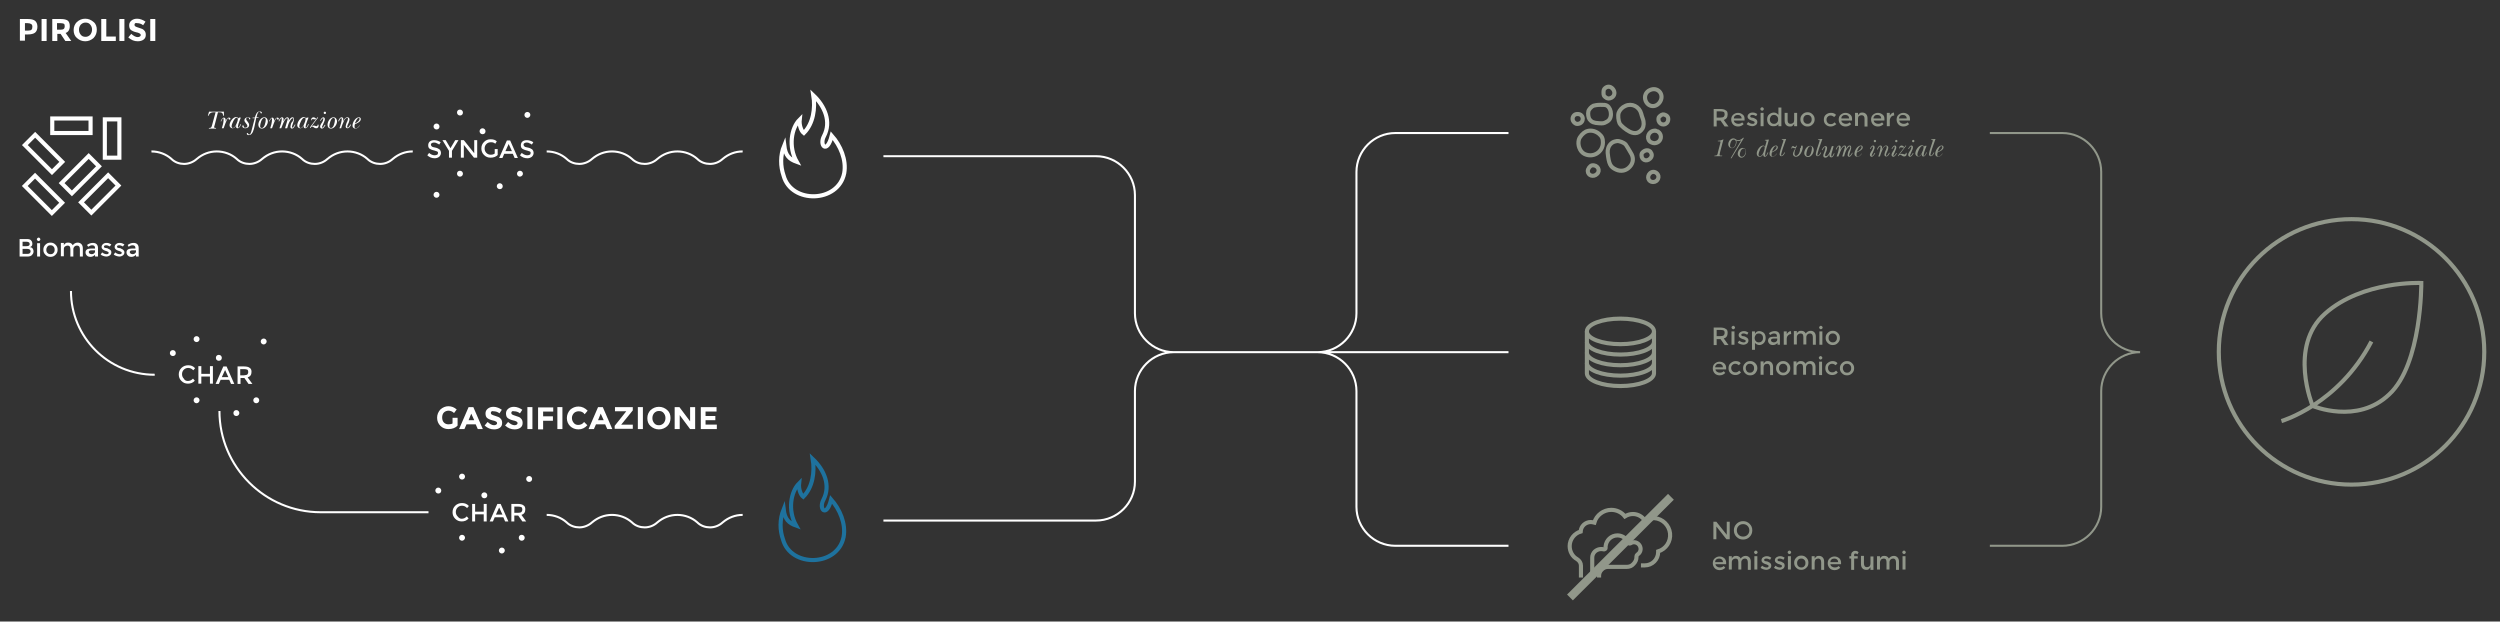 <svg xmlns="http://www.w3.org/2000/svg" xmlns:xlink="http://www.w3.org/1999/xlink" id="Livello_1" x="0px" y="0px" viewBox="0 0 841.9 209.3" style="enable-background:new 0 0 841.9 209.3;" xml:space="preserve">
<rect x="0" y="0" width="841.9" height="209.3" fill="#333333" stroke="none"/>
<style type="text/css">
	.st0{fill:none;stroke:#FFFFFF;stroke-width:0.693;stroke-miterlimit:10;}
	.st1{fill:#FFFFFF;}
	.st2{fill:#91978A;}
	.st3{fill:none;stroke:#91978A;stroke-width:0.693;stroke-miterlimit:10;}
	.st4{fill:none;stroke:#91978A;stroke-width:1.386;stroke-miterlimit:10;}
	.st5{fill:none;stroke:#1E729E;stroke-width:1.386;stroke-miterlimit:10;}
	.st6{clip-path:url(#SVGID_2_);fill:none;stroke:#FFFFFF;stroke-width:1.386;stroke-miterlimit:10;}
	.st7{fill:none;stroke:#FFFFFF;stroke-width:1.386;stroke-miterlimit:10;}
	.st8{clip-path:url(#SVGID_4_);fill:none;stroke:#FFFFFF;stroke-width:1.386;stroke-miterlimit:10;}
	.st9{clip-path:url(#SVGID_6_);fill:none;stroke:#FFFFFF;stroke-width:1.386;stroke-miterlimit:10;}
	.st10{clip-path:url(#SVGID_8_);fill:none;stroke:#91978A;stroke-width:1.386;stroke-miterlimit:10;}
	.st11{clip-path:url(#SVGID_10_);fill:none;stroke:#91978A;stroke-width:1.386;stroke-miterlimit:10;}
	.st12{clip-path:url(#SVGID_12_);fill:none;stroke:#91978A;stroke-width:1.386;stroke-miterlimit:10;}
	.st13{clip-path:url(#SVGID_12_);fill:none;stroke:#91978A;stroke-width:2.772;stroke-miterlimit:10;}
</style>
<g>
	<path class="st0" d="M23.9,98c0,15.6,12.6,28.2,28.2,28.2"></path>
	<path class="st0" d="M73.9,138.4c0,18.8,15.3,34.1,34.1,34.1h36.3"></path>
	<g>
		<g>
			<path class="st1" d="M9.2,86.4H6.6v-5.9h2.3c0.4,0,0.7,0,1,0.1c0.3,0.1,0.5,0.2,0.6,0.4c0.3,0.3,0.4,0.7,0.4,1     c0,0.5-0.1,0.8-0.4,1c-0.1,0.1-0.2,0.1-0.2,0.1c0,0-0.1,0.1-0.2,0.1c0.4,0.1,0.7,0.2,0.9,0.5c0.2,0.3,0.3,0.6,0.3,0.9     c0,0.4-0.1,0.8-0.4,1.1C10.6,86.2,10,86.4,9.2,86.4z M7.6,82.9h1.3c0.7,0,1.1-0.2,1.1-0.7c0-0.3-0.1-0.5-0.3-0.6     c-0.2-0.1-0.4-0.2-0.8-0.2H7.6V82.9z M7.6,85.5h1.6c0.4,0,0.7-0.1,0.8-0.2s0.3-0.3,0.3-0.7c0-0.5-0.4-0.8-1.3-0.8H7.6V85.5z"></path>
			<path class="st1" d="M12.6,81c-0.1-0.1-0.2-0.3-0.2-0.4s0.1-0.3,0.2-0.4c0.1-0.1,0.3-0.2,0.4-0.2c0.2,0,0.3,0.1,0.4,0.2     c0.1,0.1,0.2,0.3,0.2,0.4s-0.1,0.3-0.2,0.4c-0.1,0.1-0.3,0.2-0.4,0.2C12.9,81.1,12.7,81.1,12.6,81z M13.5,86.4h-1v-4.5h1V86.4z"></path>
			<path class="st1" d="M18.7,85.8c-0.5,0.5-1,0.7-1.7,0.7c-0.7,0-1.2-0.2-1.7-0.7c-0.5-0.5-0.7-1-0.7-1.7c0-0.7,0.2-1.2,0.7-1.7     c0.5-0.5,1-0.7,1.7-0.7c0.7,0,1.2,0.2,1.7,0.7c0.5,0.5,0.7,1,0.7,1.7C19.4,84.8,19.2,85.3,18.7,85.8z M16,85.2     c0.3,0.3,0.6,0.4,1,0.4s0.8-0.1,1-0.4c0.3-0.3,0.4-0.6,0.4-1.1c0-0.4-0.1-0.8-0.4-1.1c-0.3-0.3-0.6-0.4-1-0.4s-0.8,0.1-1,0.4     s-0.4,0.6-0.4,1.1C15.6,84.6,15.7,84.9,16,85.2z"></path>
			<path class="st1" d="M21.5,83.9v2.4h-1v-4.5h1v0.8c0.1-0.3,0.3-0.5,0.6-0.7c0.3-0.2,0.6-0.2,0.9-0.2c0.7,0,1.2,0.3,1.5,0.9     c0.4-0.6,1-0.9,1.7-0.9c0.5,0,0.9,0.2,1.2,0.5c0.3,0.3,0.5,0.8,0.5,1.4v2.8h-1v-2.5c0-0.8-0.3-1.2-1-1.2c-0.3,0-0.6,0.1-0.8,0.3     c-0.2,0.2-0.4,0.5-0.4,0.9v2.5h-1v-2.5c0-0.4-0.1-0.7-0.2-0.9c-0.2-0.2-0.4-0.3-0.7-0.3s-0.6,0.1-0.9,0.3S21.5,83.5,21.5,83.9z"></path>
			<path class="st1" d="M32.9,86.4H32v-0.6c-0.4,0.4-0.9,0.7-1.5,0.7c-0.5,0-0.9-0.1-1.2-0.4c-0.3-0.3-0.5-0.6-0.5-1.1     s0.2-0.8,0.5-1c0.3-0.2,0.8-0.3,1.3-0.3H32v-0.2c0-0.6-0.3-0.9-1-0.9c-0.4,0-0.9,0.2-1.3,0.5l-0.4-0.6c0.5-0.4,1.2-0.7,1.9-0.7     c0.5,0,1,0.1,1.3,0.4s0.5,0.7,0.5,1.3V86.4z M32,84.7v-0.4h-1.1c-0.7,0-1,0.2-1,0.6c0,0.2,0.1,0.4,0.3,0.5s0.4,0.2,0.7,0.2     c0.3,0,0.6-0.1,0.8-0.3C31.8,85.2,32,85,32,84.7z"></path>
			<path class="st1" d="M37.5,85c0,0.4-0.2,0.8-0.5,1s-0.7,0.4-1.2,0.4c-0.3,0-0.7-0.1-1-0.2c-0.4-0.1-0.7-0.3-0.9-0.5l0.5-0.7     c0.5,0.4,1,0.6,1.5,0.6c0.2,0,0.4,0,0.5-0.1c0.1-0.1,0.2-0.2,0.2-0.4c0-0.2-0.3-0.4-0.9-0.6c0,0-0.1,0-0.1,0     c-0.9-0.3-1.4-0.7-1.4-1.3c0-0.4,0.2-0.8,0.5-1c0.3-0.3,0.7-0.4,1.3-0.4c0.5,0,1,0.2,1.5,0.5L37,83c-0.4-0.2-0.8-0.4-1.2-0.4     c-0.2,0-0.4,0-0.6,0.1c-0.1,0.1-0.2,0.2-0.2,0.4c0,0.1,0.1,0.3,0.2,0.3c0.1,0.1,0.2,0.1,0.4,0.1s0.3,0.1,0.5,0.1     c0.1,0,0.3,0.1,0.4,0.2c0.1,0.1,0.3,0.1,0.4,0.2C37.4,84.3,37.5,84.6,37.5,85z"></path>
			<path class="st1" d="M41.9,85c0,0.4-0.2,0.8-0.5,1s-0.7,0.4-1.2,0.4c-0.3,0-0.7-0.1-1-0.2c-0.4-0.1-0.7-0.3-0.9-0.5l0.5-0.7     c0.5,0.4,1,0.6,1.5,0.6c0.2,0,0.4,0,0.5-0.1c0.1-0.1,0.2-0.2,0.2-0.4c0-0.2-0.3-0.4-0.9-0.6c0,0-0.1,0-0.1,0     c-0.9-0.3-1.4-0.7-1.4-1.3c0-0.4,0.2-0.8,0.5-1c0.3-0.3,0.7-0.4,1.3-0.4c0.5,0,1,0.2,1.5,0.5L41.4,83c-0.4-0.2-0.8-0.4-1.2-0.4     c-0.2,0-0.4,0-0.6,0.1c-0.1,0.1-0.2,0.2-0.2,0.4c0,0.1,0.1,0.3,0.2,0.3c0.1,0.1,0.2,0.1,0.4,0.1s0.3,0.1,0.5,0.1     c0.1,0,0.3,0.1,0.4,0.2c0.1,0.1,0.3,0.1,0.4,0.2C41.7,84.3,41.9,84.6,41.9,85z"></path>
			<path class="st1" d="M46.7,86.4h-0.9v-0.6c-0.4,0.4-0.9,0.7-1.5,0.7c-0.5,0-0.9-0.1-1.2-0.4c-0.3-0.3-0.5-0.6-0.5-1.1     s0.2-0.8,0.5-1c0.3-0.2,0.8-0.3,1.3-0.3h1.2v-0.2c0-0.6-0.3-0.9-1-0.9c-0.4,0-0.9,0.2-1.3,0.5L43,82.5c0.5-0.4,1.2-0.7,1.9-0.7     c0.5,0,1,0.1,1.3,0.4s0.5,0.7,0.5,1.3V86.4z M45.8,84.7v-0.4h-1.1c-0.7,0-1,0.2-1,0.6c0,0.2,0.1,0.4,0.3,0.5s0.4,0.2,0.7,0.2     c0.3,0,0.6-0.1,0.8-0.3C45.6,85.2,45.8,85,45.8,84.7z"></path>
		</g>
	</g>
	<g>
		<path class="st1" d="M152.4,140.7h1.7v2.6c-0.7,0.8-1.8,1.2-3.1,1.2c-1.1,0-2-0.4-2.7-1.1c-0.7-0.7-1.1-1.6-1.1-2.7    c0-1.1,0.4-2,1.1-2.8c0.8-0.7,1.7-1.1,2.7-1.1c1.1,0,2,0.4,2.8,1.1l-0.9,1.2c-0.3-0.3-0.6-0.5-0.9-0.6s-0.6-0.2-0.9-0.2    c-0.6,0-1.2,0.2-1.6,0.6c-0.4,0.4-0.6,1-0.6,1.7s0.2,1.3,0.6,1.7c0.4,0.4,0.9,0.6,1.5,0.6s1.1-0.1,1.4-0.3V140.7z"></path>
		<path class="st1" d="M160.9,144.5l-0.7-1.6h-3.1l-0.7,1.6h-1.8l3.2-7.4h1.6l3.2,7.4H160.9z M158.7,139.3l-0.9,2.2h1.9L158.7,139.3    z"></path>
		<path class="st1" d="M165.5,138.6c-0.2,0.1-0.2,0.3-0.2,0.5c0,0.2,0.1,0.4,0.3,0.5c0.2,0.1,0.6,0.3,1.3,0.5    c0.7,0.2,1.3,0.4,1.6,0.8c0.4,0.3,0.6,0.9,0.6,1.5c0,0.7-0.2,1.2-0.7,1.6c-0.5,0.4-1.2,0.6-2,0.6c-1.2,0-2.2-0.4-3.2-1.3l1-1.2    c0.8,0.7,1.5,1.1,2.2,1.1c0.3,0,0.5-0.1,0.7-0.2c0.2-0.1,0.3-0.3,0.3-0.5c0-0.2-0.1-0.4-0.3-0.5s-0.5-0.3-1.1-0.4    c-0.9-0.2-1.5-0.5-1.9-0.8c-0.4-0.3-0.6-0.8-0.6-1.6c0-0.7,0.3-1.2,0.8-1.6c0.5-0.4,1.1-0.6,1.9-0.6c0.5,0,1,0.1,1.5,0.3    s0.9,0.4,1.3,0.7l-0.8,1.2c-0.6-0.5-1.3-0.7-2-0.7C165.9,138.4,165.7,138.4,165.5,138.6z"></path>
		<path class="st1" d="M172.4,138.6c-0.2,0.1-0.2,0.3-0.2,0.5c0,0.2,0.1,0.4,0.3,0.5c0.2,0.1,0.6,0.3,1.3,0.5    c0.7,0.2,1.3,0.4,1.6,0.8c0.4,0.3,0.6,0.9,0.6,1.5c0,0.7-0.2,1.2-0.7,1.6c-0.5,0.4-1.2,0.6-2,0.6c-1.2,0-2.2-0.4-3.2-1.3l1-1.2    c0.8,0.7,1.5,1.1,2.2,1.1c0.3,0,0.5-0.1,0.7-0.2c0.2-0.1,0.3-0.3,0.3-0.5c0-0.2-0.1-0.4-0.3-0.5s-0.5-0.3-1.1-0.4    c-0.9-0.2-1.5-0.5-1.9-0.8c-0.4-0.3-0.6-0.8-0.6-1.6c0-0.7,0.3-1.2,0.8-1.6c0.5-0.4,1.1-0.6,1.9-0.6c0.5,0,1,0.1,1.5,0.3    s0.9,0.4,1.3,0.7l-0.8,1.2c-0.6-0.5-1.3-0.7-2-0.7C172.8,138.4,172.6,138.4,172.4,138.6z"></path>
		<path class="st1" d="M177.6,137.1h1.7v7.4h-1.7V137.1z"></path>
		<path class="st1" d="M186.3,137.1v1.5h-3.4v1.6h3.3v1.5h-3.3v2.9h-1.7v-7.4H186.3z"></path>
		<path class="st1" d="M187.7,137.1h1.7v7.4h-1.7V137.1z"></path>
		<path class="st1" d="M194.7,143.1c0.8,0,1.5-0.3,2-1l1.1,1.1c-0.8,0.9-1.8,1.4-3,1.4c-1.1,0-2.1-0.4-2.8-1.1    c-0.7-0.7-1.1-1.6-1.1-2.7c0-1.1,0.4-2,1.1-2.8c0.8-0.7,1.7-1.1,2.8-1.1c1.2,0,2.2,0.5,3.1,1.4l-1,1.2c-0.5-0.7-1.2-1-2-1    c-0.6,0-1.2,0.2-1.6,0.6c-0.4,0.4-0.7,1-0.7,1.6c0,0.7,0.2,1.2,0.6,1.7S194.1,143.1,194.7,143.1z"></path>
		<path class="st1" d="M204.5,144.5l-0.7-1.6h-3.1l-0.7,1.6h-1.8l3.2-7.4h1.6l3.2,7.4H204.5z M202.3,139.3l-0.9,2.2h1.9L202.3,139.3    z"></path>
		<path class="st1" d="M207,144.5v-1.1l3.9-4.9h-3.8v-1.4h6v1.1l-3.9,4.8h3.9v1.4H207z"></path>
		<path class="st1" d="M214.8,137.1h1.7v7.4h-1.7V137.1z"></path>
		<path class="st1" d="M224.7,143.5c-0.8,0.7-1.7,1.1-2.8,1.1c-1.1,0-2-0.4-2.8-1.1c-0.8-0.7-1.1-1.6-1.1-2.7s0.4-2,1.1-2.7    c0.8-0.7,1.7-1.1,2.8-1.1c1.1,0,2,0.4,2.8,1.1c0.8,0.7,1.1,1.6,1.1,2.7S225.4,142.8,224.7,143.5z M224.1,140.8    c0-0.7-0.2-1.2-0.6-1.7c-0.4-0.5-0.9-0.7-1.6-0.7c-0.6,0-1.1,0.2-1.6,0.7c-0.4,0.5-0.6,1-0.6,1.7c0,0.7,0.2,1.2,0.6,1.7    c0.4,0.5,0.9,0.7,1.6,0.7c0.6,0,1.1-0.2,1.6-0.7C223.9,142,224.1,141.4,224.1,140.8z"></path>
		<path class="st1" d="M232.4,137.1h1.7v7.4h-1.7l-3.5-4.7v4.7h-1.7v-7.4h1.6l3.6,4.8V137.1z"></path>
		<path class="st1" d="M241.3,137.1v1.5h-3.7v1.5h3.3v1.4h-3.3v1.5h3.8v1.5H236v-7.4H241.3z"></path>
	</g>
	<g>
		<path class="st1" d="M11.8,7c0.5,0.4,0.8,1.1,0.8,2c0,0.9-0.3,1.6-0.8,2c-0.5,0.4-1.4,0.6-2.4,0.6h-1v2.1H6.7V6.4h2.6    C10.5,6.4,11.3,6.6,11.8,7z M10.6,10c0.2-0.2,0.3-0.5,0.3-1c0-0.4-0.1-0.7-0.4-0.9c-0.3-0.2-0.7-0.3-1.2-0.3H8.4v2.5h1.1    C10,10.3,10.4,10.2,10.6,10z"></path>
		<path class="st1" d="M14,6.4h1.7v7.4H14V6.4z"></path>
		<path class="st1" d="M23.5,8.8c0,1.2-0.5,2-1.4,2.3l1.9,2.7h-2l-1.6-2.4h-1.1v2.4h-1.7V6.4h2.8c1.2,0,2,0.2,2.5,0.6    C23.3,7.4,23.5,8,23.5,8.8z M21.5,9.7c0.2-0.2,0.3-0.5,0.3-0.9c0-0.4-0.1-0.7-0.3-0.8c-0.2-0.1-0.6-0.2-1.1-0.2h-1.2V10h1.2    C20.9,10,21.3,9.9,21.5,9.7z"></path>
		<path class="st1" d="M31.5,12.8c-0.8,0.7-1.7,1.1-2.8,1.1c-1.1,0-2-0.4-2.8-1.1c-0.8-0.7-1.1-1.6-1.1-2.7s0.4-2,1.1-2.7    c0.8-0.7,1.7-1.1,2.8-1.1c1.1,0,2,0.4,2.8,1.1C32.3,8,32.6,9,32.6,10S32.3,12,31.5,12.8z M31,10c0-0.7-0.2-1.2-0.6-1.7    c-0.4-0.5-0.9-0.7-1.6-0.7c-0.6,0-1.1,0.2-1.6,0.7c-0.4,0.5-0.6,1-0.6,1.7s0.2,1.2,0.6,1.7c0.4,0.5,0.9,0.7,1.6,0.7    c0.6,0,1.1-0.2,1.6-0.7C30.7,11.3,31,10.7,31,10z"></path>
		<path class="st1" d="M34.1,13.8V6.4h1.7v5.9h3.2v1.5H34.1z"></path>
		<path class="st1" d="M40.2,6.4h1.7v7.4h-1.7V6.4z"></path>
		<path class="st1" d="M45.5,7.9c-0.2,0.1-0.2,0.3-0.2,0.5c0,0.2,0.1,0.4,0.3,0.5s0.6,0.3,1.3,0.5s1.3,0.4,1.6,0.8    c0.4,0.3,0.6,0.9,0.6,1.5c0,0.7-0.2,1.2-0.7,1.6c-0.5,0.4-1.2,0.6-2,0.6c-1.2,0-2.2-0.4-3.2-1.3l1-1.2c0.8,0.7,1.5,1.1,2.2,1.1    c0.3,0,0.5-0.1,0.7-0.2c0.2-0.1,0.3-0.3,0.3-0.5s-0.1-0.4-0.3-0.5c-0.2-0.1-0.5-0.3-1.1-0.4c-0.9-0.2-1.5-0.5-1.9-0.8    c-0.4-0.3-0.6-0.8-0.6-1.6c0-0.7,0.3-1.2,0.8-1.6c0.5-0.4,1.1-0.6,1.9-0.6c0.5,0,1,0.1,1.5,0.3s0.9,0.4,1.3,0.7l-0.8,1.2    c-0.6-0.5-1.3-0.7-2-0.7C45.8,7.7,45.6,7.7,45.5,7.9z"></path>
		<path class="st1" d="M50.6,6.4h1.7v7.4h-1.7V6.4z"></path>
	</g>
	<g>
		<path class="st1" d="M72.3,42.1c0,0.1-0.2,0.5-0.2,0.7c0,0.3,0.4,0.3,0.7,0.3l-0.1,0.2c-0.4,0-0.8,0-1.2,0c-0.4,0-0.8,0-1.2,0    l0.1-0.2c0.7,0,0.8-0.2,1-0.9l1.2-4.4c-1.2,0-1.9,0-2.4,1.2h-0.2l0.4-1.4c0.9,0,1.7,0,2.6,0c0.8,0,1.6,0,2.4,0V39h-0.2    c-0.2-1.1-0.5-1.2-1.8-1.2L72.3,42.1z"></path>
		<path class="st1" d="M74.3,40.8c0.2-0.4,0.6-1.2,1.1-1.2c0.4,0,0.6,0.5,0.6,0.8c0,0.2-0.1,0.4-0.1,0.6l0,0    c0.2-0.5,0.6-1.4,1.2-1.4c0.2,0,0.5,0.1,0.5,0.4c0,0.2-0.2,0.3-0.3,0.3c-0.2,0-0.3-0.1-0.3-0.3c0-0.1,0-0.2-0.1-0.2    c-0.2,0-0.5,0.5-0.5,0.6c-0.3,0.6-0.6,1.4-0.8,2l-0.3,0.8h-0.6l0.4-1.4c0.1-0.4,0.2-1.1,0.2-1.5c0-0.1,0-0.5-0.1-0.5    c-0.2,0-0.7,0.9-0.7,1.1L74.3,40.8z"></path>
		<path class="st1" d="M80.5,39.6h0.6l-0.4,1c-0.2,0.4-0.6,1.7-0.6,2.2c0,0.1,0,0.2,0.1,0.2c0.3,0,0.7-0.9,0.8-1.2l0.2,0.1    c-0.3,0.5-0.5,1.3-1.2,1.3c-0.3,0-0.5-0.2-0.5-0.5c0-0.2,0.1-0.3,0.1-0.5l0,0c-0.3,0.5-0.7,1-1.3,1c-0.6,0-1-0.5-1-1    c0-1.1,1.1-2.8,2.3-2.8c0.3,0,0.5,0.2,0.6,0.5L80.5,39.6z M78,42.5c0,0.3,0.1,0.6,0.4,0.6c0.6,0,1-0.8,1.2-1.3    c0.2-0.4,0.5-1.2,0.5-1.7c0-0.2-0.2-0.5-0.4-0.5C78.9,39.7,78,41.8,78,42.5z"></path>
		<path class="st1" d="M83.5,39.5c0.3,0,0.8,0.1,0.8,0.5c0,0.1-0.1,0.2-0.2,0.2c-0.4,0,0-0.6-0.6-0.6c-0.3,0-0.6,0.2-0.6,0.5    c0,0.6,1,1.1,1,2c0,0.7-0.6,1.1-1.3,1.1c-0.4,0-1-0.2-1-0.7c0-0.2,0.1-0.3,0.2-0.3c0.1,0,0.3,0.1,0.3,0.3c0,0.1,0,0.2,0,0.2    c0,0.3,0.3,0.3,0.5,0.3c0.4,0,0.7-0.2,0.7-0.6c0-0.6-1-1.2-1-1.9C82.3,39.9,82.8,39.5,83.5,39.5z"></path>
		<path class="st1" d="M85.7,42.6c-0.2,0.9-0.6,2.9-1.9,2.9c-0.3,0-0.7-0.1-0.7-0.5c0-0.1,0.1-0.2,0.2-0.2c0.4,0,0.2,0.5,0.6,0.5    c0.4,0,0.6-0.6,0.7-0.9l1.2-4.6H85l0.1-0.2h0.7c0.3-0.8,0.6-2.1,1.7-2.1c0.3,0,0.7,0.2,0.7,0.5c0,0.1-0.1,0.2-0.2,0.2    c-0.2,0-0.3-0.2-0.3-0.3c0-0.2-0.1-0.3-0.3-0.3c-0.7,0-0.9,1.5-1,1.9h0.7l-0.1,0.2h-0.7L85.7,42.6z"></path>
		<path class="st1" d="M87,42c0-1,0.8-2.5,2-2.5c0.8,0,1.2,0.7,1.2,1.4c0,1-0.9,2.4-2,2.4C87.5,43.3,87,42.8,87,42z M89.5,40.3    c0-0.3-0.2-0.6-0.5-0.6c-0.9,0-1.4,2.1-1.4,2.8c0,0.4,0.2,0.6,0.6,0.6C89.1,43.1,89.5,41,89.5,40.3z"></path>
		<path class="st1" d="M90.6,40.8c0.2-0.4,0.6-1.2,1.1-1.2c0.4,0,0.6,0.5,0.6,0.8c0,0.2-0.1,0.4-0.1,0.6l0,0    c0.2-0.5,0.6-1.4,1.2-1.4c0.2,0,0.5,0.1,0.5,0.4c0,0.2-0.2,0.3-0.3,0.3c-0.2,0-0.3-0.1-0.3-0.3c0-0.1,0-0.2-0.1-0.2    c-0.2,0-0.5,0.5-0.5,0.6c-0.3,0.6-0.6,1.4-0.8,2l-0.3,0.8H91l0.4-1.4c0.1-0.4,0.2-1.1,0.2-1.5c0-0.1,0-0.5-0.1-0.5    c-0.2,0-0.7,0.9-0.7,1.1L90.6,40.8z"></path>
		<path class="st1" d="M98.5,40.9c0.1-0.2,0.3-0.6,0.3-0.9c0-0.1-0.1-0.2-0.2-0.2c-0.4,0-0.9,0.8-1,1c-0.4,0.7-0.7,1.6-0.9,2.4H96    l0.4-1.4c0.1-0.4,0.5-1.5,0.5-1.8c0-0.1-0.1-0.2-0.2-0.2c-0.6,0-1.2,1.4-1.4,1.9l-0.6,1.5h-0.6l0.5-1.5c0.1-0.4,0.3-1.2,0.3-1.6    c0-0.1,0-0.3-0.1-0.3c-0.3,0-0.7,0.9-0.8,1.1l-0.2-0.1c0.2-0.5,0.6-1.3,1.2-1.3c0.3,0,0.5,0.3,0.5,0.6c0,0.3-0.1,0.5-0.1,0.8l0,0    c0.3-0.5,0.7-1.4,1.4-1.4c0.3,0,0.5,0.3,0.5,0.6c0,0.2-0.1,0.4-0.1,0.6l0,0c0.3-0.5,0.7-1.2,1.3-1.2c0.4,0,0.5,0.3,0.5,0.7    c0,0.4-0.2,0.9-0.3,1.2l-0.3,0.9c0,0.1-0.1,0.4-0.1,0.5c0,0.1,0,0.2,0.1,0.2c0.3,0,0.8-0.8,0.9-1.1l0.2,0.1    c-0.2,0.4-0.6,1.3-1.2,1.3c-0.3,0-0.5-0.3-0.5-0.6c0-0.4,0.2-1,0.3-1.3L98.5,40.9z"></path>
		<path class="st1" d="M103.3,39.6h0.6l-0.4,1c-0.2,0.4-0.6,1.7-0.6,2.2c0,0.1,0,0.2,0.1,0.2c0.3,0,0.7-0.9,0.8-1.2l0.2,0.1    c-0.3,0.5-0.5,1.3-1.2,1.3c-0.3,0-0.5-0.2-0.5-0.5c0-0.2,0.1-0.3,0.1-0.5l0,0c-0.3,0.5-0.7,1-1.3,1c-0.6,0-1-0.5-1-1    c0-1.1,1.1-2.8,2.3-2.8c0.3,0,0.5,0.2,0.6,0.5L103.3,39.6z M100.8,42.5c0,0.3,0.1,0.6,0.4,0.6c0.6,0,1-0.8,1.2-1.3    c0.2-0.4,0.5-1.2,0.5-1.7c0-0.2-0.2-0.5-0.4-0.5C101.7,39.7,100.8,41.8,100.8,42.5z"></path>
		<path class="st1" d="M106.8,39.7c0-0.1,0.1-0.2,0.2-0.2c0.1,0,0.1,0,0.1,0.1c0,0.1-0.1,0.3-0.2,0.3l-1.9,2.5    c0.2,0,0.4-0.1,0.6-0.1c0.2,0,0.4,0,0.6,0.1c0.1,0,0.2,0.1,0.3,0.1c0.3,0,0.5-0.2,0.5-0.5c0,0,0-0.1,0.1-0.1    c0.1,0,0.2,0.3,0.2,0.4c0,0.5-0.3,0.9-0.8,0.9c-0.3,0-0.6-0.1-0.8-0.3c-0.2-0.1-0.4-0.3-0.6-0.3c-0.2,0-0.3,0.1-0.4,0.3    c0,0.1-0.1,0.2-0.2,0.2c-0.1,0-0.1-0.1-0.1-0.1c0-0.2,0.3-0.5,0.4-0.7l1.7-2.2l0,0c-0.2,0.1-0.4,0.1-0.6,0.1    c-0.2,0-0.4-0.1-0.6-0.1c-0.2,0-0.3,0.2-0.3,0.4c0,0,0,0.1,0,0.1c-0.1,0-0.2-0.3-0.2-0.4c0-0.4,0.4-0.7,0.8-0.7    c0.5,0,0.7,0.5,1,0.5C106.6,40.1,106.7,39.9,106.8,39.7z"></path>
		<path class="st1" d="M108.6,41c0.1-0.2,0.3-0.8,0.3-1c0-0.1-0.1-0.2-0.1-0.2c-0.3,0-0.7,0.7-0.8,0.9l-0.2-0.1    c0.2-0.4,0.6-1.1,1.1-1.1c0.3,0,0.5,0.3,0.5,0.6c0,0.4-0.2,0.9-0.4,1.3l-0.3,0.7c-0.1,0.1-0.3,0.7-0.3,0.8c0,0.1,0.1,0.1,0.1,0.1    c0.3,0,0.8-0.8,0.9-1l0.2,0.1c-0.2,0.4-0.7,1.2-1.2,1.2c-0.3,0-0.6-0.3-0.6-0.6c0-0.4,0.2-0.8,0.4-1.1L108.6,41z M109,38    c0-0.2,0.2-0.4,0.4-0.4c0.2,0,0.4,0.2,0.4,0.4c0,0.2-0.2,0.4-0.4,0.4C109.2,38.4,109,38.2,109,38z"></path>
		<path class="st1" d="M110.3,42c0-1,0.8-2.5,2-2.5c0.8,0,1.2,0.7,1.2,1.4c0,1-0.9,2.4-2,2.4C110.7,43.3,110.3,42.8,110.3,42z     M112.8,40.3c0-0.3-0.2-0.6-0.5-0.6c-0.9,0-1.4,2.1-1.4,2.8c0,0.4,0.2,0.6,0.6,0.6C112.4,43.1,112.8,41,112.8,40.3z"></path>
		<path class="st1" d="M114.9,43.2h-0.6l0.2-0.5c0.2-0.6,0.6-2,0.6-2.6c0-0.1,0-0.3-0.2-0.3c-0.3,0-0.7,0.9-0.8,1.1l-0.2-0.1    c0.2-0.5,0.5-1.3,1.2-1.3c0.3,0,0.5,0.3,0.5,0.6c0,0.2,0,0.4-0.1,0.6l0,0.2l0,0c0.3-0.6,0.8-1.4,1.5-1.4c0.4,0,0.7,0.3,0.7,0.7    c0,0.4-0.2,0.9-0.3,1.2l-0.2,0.4c-0.1,0.2-0.3,0.7-0.3,0.9c0,0.1,0.1,0.3,0.2,0.3c0.3,0,0.7-0.8,0.9-1.1l0.2,0.1    c-0.2,0.5-0.6,1.2-1.2,1.2c-0.4,0-0.6-0.3-0.6-0.6c0-0.3,0.2-0.9,0.3-1.2l0.2-0.4c0.1-0.3,0.3-0.7,0.3-1c0-0.2-0.1-0.3-0.3-0.3    c-0.5,0-1,0.7-1.1,1.1c-0.3,0.6-0.6,1.4-0.8,2L114.9,43.2z"></path>
		<path class="st1" d="M121.2,42.2c-0.3,0.5-0.8,1.1-1.5,1.1c-0.6,0-1-0.4-1-1c0-1.1,1-2.8,2.2-2.8c0.3,0,0.6,0.2,0.6,0.6    c0,0.9-1.2,1.4-1.9,1.7l-0.1,0.1c-0.1,0.2-0.1,0.5-0.1,0.8c0,0.3,0.1,0.5,0.4,0.5c0.6,0,1-0.6,1.3-1L121.2,42.2z M121.1,40    c0-0.2-0.1-0.3-0.3-0.3c-0.6,0-1.1,1.4-1.3,1.9C120.2,41.3,121.1,40.7,121.1,40z"></path>
	</g>
	<g>
		<path class="st1" d="M63.3,128.3c0.3,0,0.6-0.1,0.9-0.2c0.2-0.1,0.5-0.3,0.8-0.6l0.6,0.7c-0.6,0.7-1.4,1-2.3,1    c-0.9,0-1.6-0.3-2.2-0.9c-0.6-0.6-0.9-1.3-0.9-2.2c0-0.9,0.3-1.6,0.9-2.2c0.6-0.6,1.4-0.9,2.3-0.9c0.9,0,1.7,0.3,2.3,1l-0.6,0.7    c-0.3-0.3-0.6-0.5-0.8-0.6c-0.3-0.1-0.5-0.2-0.9-0.2c-0.6,0-1.1,0.2-1.5,0.6c-0.4,0.4-0.6,0.9-0.6,1.5c0,0.6,0.2,1.1,0.6,1.5    C62.2,128.1,62.7,128.3,63.3,128.3z"></path>
		<path class="st1" d="M66.8,129.2v-5.9h1v2.6h2.9v-2.6h1v5.9h-1v-2.4h-2.9v2.4H66.8z"></path>
		<path class="st1" d="M74.3,127.9l-0.6,1.4h-1.1l2.6-5.9h1.1l2.6,5.9h-1.1l-0.6-1.4H74.3z M76.9,127l-1.1-2.4l-1.1,2.4H76.9z"></path>
		<path class="st1" d="M84.7,125.2c0,1-0.4,1.6-1.3,1.9l1.6,2.2h-1.3l-1.4-2h-1.3v2h-1v-5.9h2.2c0.9,0,1.6,0.2,1.9,0.5    C84.5,124.1,84.7,124.6,84.7,125.2z M83.3,126.1c0.2-0.2,0.3-0.5,0.3-0.8s-0.1-0.7-0.3-0.8c-0.2-0.1-0.6-0.2-1.1-0.2h-1.3v2.1h1.2    C82.7,126.3,83.1,126.3,83.3,126.1z"></path>
	</g>
	<g>
		<path class="st1" d="M146.1,48c-0.3,0-0.5,0.1-0.7,0.2c-0.2,0.1-0.3,0.3-0.3,0.5c0,0.2,0.1,0.4,0.3,0.6s0.6,0.3,1.2,0.4    c0.6,0.1,1.1,0.4,1.4,0.6c0.3,0.3,0.5,0.7,0.5,1.2c0,0.5-0.2,0.9-0.6,1.3c-0.4,0.3-0.9,0.5-1.5,0.5c-0.9,0-1.8-0.3-2.5-1l0.6-0.8    c0.6,0.5,1.2,0.8,1.9,0.8c0.3,0,0.6-0.1,0.8-0.2c0.2-0.1,0.3-0.3,0.3-0.6s-0.1-0.4-0.3-0.5c-0.2-0.1-0.5-0.2-0.9-0.3    c-0.4-0.1-0.8-0.2-1-0.3c-0.2-0.1-0.4-0.2-0.6-0.3c-0.4-0.3-0.5-0.7-0.5-1.2c0-0.5,0.2-1,0.6-1.3c0.4-0.3,0.9-0.4,1.5-0.4    c0.4,0,0.8,0.1,1.1,0.2c0.4,0.1,0.7,0.3,1,0.5l-0.5,0.8c-0.2-0.2-0.4-0.3-0.7-0.4C146.7,48,146.4,48,146.1,48z"></path>
		<path class="st1" d="M152.2,53.1h-1v-2.3l-2.2-3.6h1.1l1.6,2.7l1.6-2.7h1.1l-2.2,3.6V53.1z"></path>
		<path class="st1" d="M159.7,47.2h1v5.9h-1.1l-3.4-4.3v4.3h-1v-5.9h1l3.5,4.4V47.2z"></path>
		<path class="st1" d="M166.6,50.2h1v2c-0.6,0.6-1.4,0.9-2.4,0.9c-0.9,0-1.6-0.3-2.2-0.9c-0.6-0.6-0.9-1.3-0.9-2.2s0.3-1.6,0.9-2.2    s1.3-0.9,2.2-0.9s1.6,0.2,2.1,0.7l-0.5,0.8c-0.2-0.2-0.5-0.3-0.7-0.4c-0.2-0.1-0.5-0.1-0.8-0.1c-0.6,0-1.1,0.2-1.5,0.6    c-0.4,0.4-0.6,0.9-0.6,1.5s0.2,1.1,0.6,1.5c0.4,0.4,0.9,0.6,1.4,0.6c0.6,0,1-0.1,1.4-0.4V50.2z"></path>
		<path class="st1" d="M169.8,51.8l-0.6,1.4h-1.1l2.6-5.9h1.1l2.6,5.9h-1.1l-0.6-1.4H169.8z M172.4,50.9l-1.1-2.4l-1.1,2.4H172.4z"></path>
		<path class="st1" d="M177.3,48c-0.3,0-0.5,0.1-0.7,0.2c-0.2,0.1-0.3,0.3-0.3,0.5c0,0.2,0.1,0.4,0.3,0.6s0.6,0.3,1.2,0.4    c0.6,0.1,1.1,0.4,1.4,0.6c0.3,0.3,0.5,0.7,0.5,1.2c0,0.5-0.2,0.9-0.6,1.3c-0.4,0.3-0.9,0.5-1.5,0.5c-0.9,0-1.8-0.3-2.5-1l0.6-0.8    c0.6,0.5,1.2,0.8,1.9,0.8c0.3,0,0.6-0.1,0.8-0.2c0.2-0.1,0.3-0.3,0.3-0.6s-0.1-0.4-0.3-0.5c-0.2-0.1-0.5-0.2-0.9-0.3    c-0.4-0.1-0.8-0.2-1-0.3c-0.2-0.1-0.4-0.2-0.6-0.3c-0.4-0.3-0.5-0.7-0.5-1.2c0-0.5,0.2-1,0.6-1.3c0.4-0.3,0.9-0.4,1.5-0.4    c0.4,0,0.8,0.1,1.1,0.2c0.4,0.1,0.7,0.3,1,0.5l-0.5,0.8c-0.2-0.2-0.4-0.3-0.7-0.4C177.9,48,177.6,48,177.3,48z"></path>
	</g>
	<path class="st1" d="M59.2,118.9c0-0.5-0.4-1-1-1c-0.5,0-1,0.4-1,1c0,0.5,0.4,1,1,1C58.8,119.9,59.2,119.5,59.2,118.9"></path>
	<path class="st1" d="M67.2,114.2c0-0.5-0.4-1-1-1c-0.5,0-1,0.4-1,1c0,0.5,0.4,1,1,1C66.7,115.2,67.2,114.8,67.2,114.2"></path>
	<path class="st1" d="M74.7,120.5c0-0.5-0.4-1-1-1s-1,0.4-1,1s0.4,1,1,1S74.7,121.1,74.7,120.5"></path>
	<path class="st1" d="M89.8,115c0-0.5-0.4-1-1-1c-0.5,0-1,0.4-1,1c0,0.5,0.4,1,1,1C89.3,116,89.8,115.5,89.8,115"></path>
	<path class="st1" d="M67.2,134.8c0-0.5-0.4-1-1-1c-0.5,0-1,0.4-1,1c0,0.5,0.4,1,1,1C66.7,135.8,67.2,135.3,67.2,134.8"></path>
	<path class="st1" d="M80.6,139.1c0-0.5-0.4-1-1-1s-1,0.4-1,1s0.4,1,1,1S80.6,139.6,80.6,139.1"></path>
	<path class="st1" d="M87.3,134.8c0-0.5-0.4-1-1-1c-0.5,0-1,0.4-1,1c0,0.5,0.4,1,1,1C86.9,135.8,87.3,135.3,87.3,134.8"></path>
	<g>
		<path class="st1" d="M155.5,174.7c0.3,0,0.6-0.1,0.9-0.2c0.2-0.1,0.5-0.3,0.8-0.6l0.6,0.7c-0.6,0.7-1.4,1-2.3,1    c-0.9,0-1.6-0.3-2.2-0.9c-0.6-0.6-0.9-1.3-0.9-2.2c0-0.9,0.3-1.6,0.9-2.2c0.6-0.6,1.4-0.9,2.3-0.9c0.9,0,1.7,0.3,2.3,1l-0.6,0.7    c-0.3-0.3-0.6-0.5-0.8-0.6c-0.3-0.1-0.5-0.2-0.9-0.2c-0.6,0-1.1,0.2-1.5,0.6c-0.4,0.4-0.6,0.9-0.6,1.5c0,0.6,0.2,1.1,0.6,1.5    C154.5,174.4,154.9,174.7,155.5,174.7z"></path>
		<path class="st1" d="M159,175.6v-5.9h1v2.6h2.9v-2.6h1v5.9h-1v-2.4H160v2.4H159z"></path>
		<path class="st1" d="M166.6,174.2l-0.6,1.4h-1.1l2.6-5.9h1.1l2.6,5.9h-1.1l-0.6-1.4H166.6z M169.2,173.3l-1.1-2.4l-1.1,2.4H169.2z    "></path>
		<path class="st1" d="M176.9,171.5c0,1-0.4,1.6-1.3,1.9l1.6,2.2h-1.3l-1.4-2h-1.3v2h-1v-5.9h2.2c0.9,0,1.6,0.2,1.9,0.5    C176.7,170.4,176.9,170.9,176.9,171.5z M175.6,172.4c0.2-0.2,0.3-0.5,0.3-0.8s-0.1-0.7-0.3-0.8c-0.2-0.1-0.6-0.2-1.1-0.2h-1.3v2.1    h1.2C175,172.7,175.4,172.6,175.6,172.4z"></path>
	</g>
	<path class="st1" d="M148.6,165.2c0-0.5-0.4-1-1-1c-0.5,0-1,0.4-1,1c0,0.5,0.4,1,1,1C148.2,166.2,148.6,165.8,148.6,165.2"></path>
	<path class="st1" d="M156.6,160.5c0-0.5-0.4-1-1-1c-0.5,0-1,0.4-1,1c0,0.5,0.4,1,1,1C156.1,161.5,156.6,161.1,156.6,160.5"></path>
	<path class="st1" d="M164.1,166.8c0-0.5-0.4-1-1-1c-0.5,0-1,0.4-1,1c0,0.5,0.4,1,1,1C163.7,167.8,164.1,167.4,164.1,166.8"></path>
	<path class="st1" d="M179.2,161.3c0-0.5-0.4-1-1-1c-0.5,0-1,0.4-1,1c0,0.5,0.4,1,1,1C178.7,162.3,179.2,161.9,179.2,161.3"></path>
	<path class="st1" d="M156.6,181.1c0-0.5-0.4-1-1-1c-0.5,0-1,0.4-1,1c0,0.5,0.4,1,1,1C156.1,182.1,156.6,181.6,156.6,181.1"></path>
	<path class="st1" d="M170,185.4c0-0.5-0.4-1-1-1c-0.5,0-1,0.4-1,1c0,0.5,0.4,1,1,1C169.5,186.4,170,185.9,170,185.4"></path>
	<path class="st1" d="M176.7,181.1c0-0.5-0.4-1-1-1s-1,0.4-1,1c0,0.5,0.4,1,1,1S176.7,181.6,176.7,181.1"></path>
	<path class="st0" d="M139,51c-2.5,0-4.8,0.9-6.7,2.5c-1.2,1.1-2.7,1.7-4.3,1.7c-1.5,0-3.1-0.5-4.3-1.7c-1.8-1.6-4.2-2.5-6.7-2.5   c-2.5,0-4.8,0.9-6.7,2.5c-1.2,1.1-2.7,1.7-4.3,1.7c-1.5,0-3.1-0.5-4.3-1.7c-1.8-1.6-4.2-2.5-6.7-2.5c-2.5,0-4.8,0.9-6.7,2.5   c-1.2,1.1-2.8,1.7-4.3,1.7c-1.5,0-3.1-0.5-4.3-1.7c-1.8-1.6-4.2-2.5-6.7-2.5c-2.5,0-4.8,0.9-6.7,2.5c-1.2,1.1-2.8,1.7-4.3,1.7   c-1.5,0-3.1-0.5-4.3-1.7c-1.8-1.6-4.2-2.5-6.7-2.5"></path>
	<path class="st1" d="M148,42.6c0-0.5-0.4-1-1-1c-0.5,0-1,0.4-1,1c0,0.5,0.4,1,1,1C147.6,43.6,148,43.2,148,42.6"></path>
	<path class="st1" d="M155.9,37.9c0-0.5-0.4-1-1-1s-1,0.4-1,1c0,0.5,0.4,1,1,1S155.9,38.5,155.9,37.9"></path>
	<path class="st1" d="M163.5,44.2c0-0.5-0.4-1-1-1c-0.5,0-1,0.4-1,1c0,0.5,0.4,1,1,1C163.1,45.2,163.5,44.8,163.5,44.2"></path>
	<path class="st1" d="M178.6,38.7c0-0.5-0.4-1-1-1c-0.5,0-1,0.4-1,1c0,0.5,0.4,1,1,1C178.1,39.7,178.6,39.2,178.6,38.7"></path>
	<path class="st1" d="M155.9,58.5c0-0.5-0.4-1-1-1s-1,0.4-1,1c0,0.5,0.4,1,1,1S155.9,59,155.9,58.5"></path>
	<path class="st1" d="M169.3,62.7c0-0.5-0.4-1-1-1c-0.5,0-1,0.4-1,1c0,0.5,0.4,1,1,1C168.9,63.7,169.3,63.3,169.3,62.7"></path>
	<path class="st1" d="M176.1,58.5c0-0.5-0.4-1-1-1c-0.5,0-1,0.4-1,1c0,0.5,0.4,1,1,1C175.7,59.4,176.1,59,176.1,58.5"></path>
	<path class="st1" d="M148,65.6c0-0.5-0.4-1-1-1c-0.5,0-1,0.4-1,1c0,0.5,0.4,1,1,1C147.6,66.6,148,66.1,148,65.6"></path>
	<path class="st0" d="M250.1,51c-2.5,0-4.8,0.9-6.7,2.5c-1.2,1.1-2.7,1.7-4.3,1.7c-1.5,0-3.1-0.5-4.3-1.7c-1.8-1.6-4.2-2.5-6.7-2.5   c-2.5,0-4.8,0.9-6.7,2.5c-1.2,1.1-2.7,1.7-4.3,1.7c-1.5,0-3.1-0.5-4.3-1.7c-1.8-1.6-4.2-2.5-6.7-2.5c-2.5,0-4.8,0.9-6.7,2.5   c-1.2,1.1-2.8,1.7-4.3,1.7c-1.5,0-3.1-0.5-4.3-1.7c-1.8-1.6-4.2-2.5-6.7-2.5"></path>
	<path class="st0" d="M250.1,173.4c-2.5,0-4.8,0.9-6.7,2.5c-1.2,1.1-2.7,1.7-4.3,1.7c-1.5,0-3.1-0.5-4.3-1.7   c-1.8-1.6-4.2-2.5-6.7-2.5c-2.5,0-4.8,0.9-6.7,2.5c-1.2,1.1-2.7,1.7-4.3,1.7c-1.5,0-3.1-0.5-4.3-1.7c-1.8-1.6-4.2-2.5-6.7-2.5   c-2.5,0-4.8,0.9-6.7,2.5c-1.2,1.1-2.8,1.7-4.3,1.7c-1.5,0-3.1-0.5-4.3-1.7c-1.8-1.6-4.2-2.5-6.7-2.5"></path>
	<path class="st0" d="M443.7,118.6H508 M395.3,118.6h48.4 M443.7,118.6c7.2,0,13.1,5.9,13.1,13.1v39c0,7.2,5.9,13.1,13.1,13.1H508    M443.7,118.6c7.2,0,13.1-5.9,13.1-13.1V57.9c0-7.2,5.9-13.1,13.1-13.1H508 M395.3,118.6c-7.2,0-13.1-5.9-13.1-13.1V65.7   c0-7.2-5.9-13.1-13.1-13.1h-71.6 M395.3,118.6c-7.2,0-13.1,5.9-13.1,13.1v30.5c0,7.2-5.9,13.1-13.1,13.1h-71.6"></path>
	<g>
		<path class="st2" d="M581.8,112.1c0,1-0.4,1.6-1.3,1.9l1.6,2.2h-1.3l-1.4-2h-1.3v2h-1v-5.9h2.2c0.9,0,1.6,0.2,1.9,0.5    C581.6,110.9,581.8,111.4,581.8,112.1z M580.5,112.9c0.2-0.2,0.3-0.5,0.3-0.8s-0.1-0.7-0.3-0.8c-0.2-0.1-0.6-0.2-1.1-0.2h-1.3v2.1    h1.2C579.9,113.2,580.3,113.1,580.5,112.9z"></path>
		<path class="st2" d="M583.3,110.7c-0.1-0.1-0.2-0.3-0.2-0.4c0-0.2,0.1-0.3,0.2-0.4s0.3-0.2,0.4-0.2s0.3,0.1,0.4,0.2    s0.2,0.3,0.2,0.4c0,0.2-0.1,0.3-0.2,0.4c-0.1,0.1-0.3,0.2-0.4,0.2S583.4,110.8,583.3,110.7z M584.1,116.1h-1v-4.5h1V116.1z"></path>
		<path class="st2" d="M588.8,114.7c0,0.4-0.2,0.8-0.5,1s-0.7,0.4-1.2,0.4c-0.3,0-0.7-0.1-1-0.2c-0.4-0.1-0.7-0.3-0.9-0.5l0.5-0.7    c0.5,0.4,1,0.6,1.5,0.6c0.2,0,0.4,0,0.5-0.1c0.1-0.1,0.2-0.2,0.2-0.4c0-0.2-0.3-0.4-0.9-0.6c0,0-0.1,0-0.1,0    c-0.9-0.3-1.4-0.7-1.4-1.3c0-0.4,0.2-0.8,0.5-1s0.7-0.4,1.3-0.4s1,0.2,1.5,0.5l-0.4,0.7c-0.4-0.2-0.8-0.4-1.2-0.4    c-0.2,0-0.4,0-0.6,0.1s-0.2,0.2-0.2,0.4c0,0.1,0.1,0.3,0.2,0.3c0.1,0.1,0.2,0.1,0.4,0.1c0.2,0,0.3,0.1,0.5,0.1    c0.1,0,0.3,0.1,0.4,0.2c0.1,0.1,0.3,0.1,0.4,0.2C588.7,114,588.8,114.3,588.8,114.7z"></path>
		<path class="st2" d="M592.4,111.5c0.6,0,1.1,0.2,1.6,0.6c0.4,0.4,0.6,1,0.6,1.7s-0.2,1.3-0.6,1.7c-0.4,0.4-0.9,0.7-1.5,0.7    c-0.6,0-1.1-0.3-1.5-0.7v2.3h-1v-6.2h1v0.8C591.3,111.8,591.8,111.5,592.4,111.5z M590.9,113.8c0,0.4,0.1,0.8,0.4,1.1    c0.3,0.3,0.6,0.4,1,0.4s0.7-0.1,1-0.4c0.3-0.3,0.4-0.6,0.4-1.1s-0.1-0.8-0.4-1.1c-0.3-0.3-0.6-0.4-1-0.4s-0.7,0.1-1,0.4    C591.1,113,590.9,113.4,590.9,113.8z"></path>
		<path class="st2" d="M599.5,116.1h-0.9v-0.6c-0.4,0.4-0.9,0.7-1.5,0.7c-0.5,0-0.9-0.1-1.2-0.4c-0.3-0.3-0.5-0.6-0.5-1.1    c0-0.4,0.2-0.8,0.5-1c0.3-0.2,0.8-0.3,1.3-0.3h1.2v-0.2c0-0.6-0.3-0.9-1-0.9c-0.4,0-0.9,0.2-1.3,0.5l-0.4-0.6    c0.5-0.4,1.2-0.7,1.9-0.7c0.5,0,1,0.1,1.3,0.4c0.3,0.3,0.5,0.7,0.5,1.3V116.1z M598.5,114.4V114h-1.1c-0.7,0-1,0.2-1,0.6    c0,0.2,0.1,0.4,0.3,0.5c0.2,0.1,0.4,0.2,0.7,0.2c0.3,0,0.6-0.1,0.8-0.3S598.5,114.7,598.5,114.4z"></path>
		<path class="st2" d="M603.2,112.5c-0.5,0-0.8,0.2-1.1,0.5s-0.4,0.7-0.4,1.2v1.9h-1v-4.5h1v0.9c0.2-0.3,0.4-0.5,0.6-0.7    c0.3-0.2,0.5-0.3,0.8-0.3L603.2,112.5C603.2,112.5,603.2,112.5,603.2,112.5z"></path>
		<path class="st2" d="M605.1,113.6v2.4h-1v-4.5h1v0.8c0.1-0.3,0.3-0.5,0.6-0.7c0.3-0.2,0.6-0.2,0.9-0.2c0.7,0,1.2,0.3,1.5,0.9    c0.4-0.6,1-0.9,1.7-0.9c0.5,0,0.9,0.2,1.2,0.5s0.5,0.8,0.5,1.4v2.8h-1v-2.5c0-0.8-0.3-1.3-1-1.3c-0.3,0-0.6,0.1-0.8,0.3    c-0.2,0.2-0.4,0.5-0.4,0.9v2.5h-1v-2.5c0-0.4-0.1-0.7-0.2-0.9c-0.2-0.2-0.4-0.3-0.7-0.3c-0.3,0-0.6,0.1-0.9,0.3    C605.2,112.9,605.1,113.2,605.1,113.6z"></path>
		<path class="st2" d="M612.8,110.7c-0.1-0.1-0.2-0.3-0.2-0.4c0-0.2,0.1-0.3,0.2-0.4s0.3-0.2,0.4-0.2s0.3,0.1,0.4,0.2    s0.2,0.3,0.2,0.4c0,0.2-0.1,0.3-0.2,0.4c-0.1,0.1-0.3,0.2-0.4,0.2S612.9,110.8,612.8,110.7z M613.7,116.1h-1v-4.5h1V116.1z"></path>
		<path class="st2" d="M618.9,115.5c-0.5,0.5-1,0.7-1.7,0.7s-1.2-0.2-1.7-0.7c-0.5-0.5-0.7-1-0.7-1.7s0.2-1.2,0.7-1.7    c0.5-0.5,1-0.7,1.7-0.7s1.2,0.2,1.7,0.7c0.5,0.5,0.7,1,0.7,1.7S619.4,115,618.9,115.5z M616.2,114.9c0.3,0.3,0.6,0.4,1,0.4    c0.4,0,0.8-0.1,1-0.4c0.3-0.3,0.4-0.6,0.4-1.1s-0.1-0.8-0.4-1.1c-0.3-0.3-0.6-0.4-1-0.4c-0.4,0-0.8,0.1-1,0.4    c-0.3,0.3-0.4,0.6-0.4,1.1S615.9,114.6,616.2,114.9z"></path>
		<path class="st2" d="M581.2,124.4h-3.5c0,0.3,0.2,0.6,0.5,0.8s0.6,0.3,1,0.3c0.6,0,1-0.2,1.3-0.5l0.5,0.6    c-0.5,0.5-1.1,0.8-1.9,0.8c-0.6,0-1.2-0.2-1.6-0.6c-0.4-0.4-0.7-1-0.7-1.7s0.2-1.3,0.7-1.7c0.5-0.4,1-0.6,1.6-0.6    c0.6,0,1.1,0.2,1.6,0.6c0.4,0.4,0.6,0.9,0.6,1.5V124.4z M577.6,123.7h2.6c0-0.4-0.1-0.7-0.4-0.9c-0.2-0.2-0.5-0.3-0.9-0.3    s-0.7,0.1-0.9,0.3C577.8,123,577.6,123.3,577.6,123.7z"></path>
		<path class="st2" d="M584.4,126.3c-0.6,0-1.2-0.2-1.6-0.6c-0.5-0.4-0.7-1-0.7-1.7s0.2-1.3,0.7-1.7s1-0.7,1.7-0.7s1.3,0.2,1.7,0.7    l-0.6,0.7c-0.4-0.3-0.8-0.5-1.2-0.5c-0.4,0-0.7,0.1-1,0.4s-0.4,0.6-0.4,1c0,0.4,0.1,0.8,0.4,1.1s0.6,0.4,1.1,0.4s0.8-0.2,1.2-0.6    l0.6,0.6C585.7,126.1,585.1,126.3,584.4,126.3z"></path>
		<path class="st2" d="M591.1,125.7c-0.5,0.5-1,0.7-1.7,0.7s-1.2-0.2-1.7-0.7c-0.5-0.5-0.7-1-0.7-1.7s0.2-1.2,0.7-1.7    c0.5-0.5,1-0.7,1.7-0.7s1.2,0.2,1.7,0.7c0.5,0.5,0.7,1,0.7,1.7S591.5,125.2,591.1,125.7z M588.3,125.1c0.3,0.3,0.6,0.4,1,0.4    c0.4,0,0.8-0.1,1-0.4c0.3-0.3,0.4-0.6,0.4-1.1s-0.1-0.8-0.4-1.1c-0.3-0.3-0.6-0.4-1-0.4c-0.4,0-0.8,0.1-1,0.4    c-0.3,0.3-0.4,0.6-0.4,1.1S588.1,124.8,588.3,125.1z"></path>
		<path class="st2" d="M593.9,123.8v2.4h-1v-4.5h1v0.8c0.2-0.3,0.4-0.5,0.6-0.7c0.3-0.2,0.6-0.2,0.9-0.2c0.5,0,0.9,0.2,1.2,0.5    s0.5,0.8,0.5,1.4v2.8h-1v-2.5c0-0.8-0.3-1.3-1-1.3c-0.3,0-0.6,0.1-0.9,0.3C594,123.1,593.9,123.4,593.9,123.8z"></path>
		<path class="st2" d="M602.2,125.7c-0.5,0.5-1,0.7-1.7,0.7s-1.2-0.2-1.7-0.7c-0.5-0.5-0.7-1-0.7-1.7s0.2-1.2,0.7-1.7    c0.5-0.5,1-0.7,1.7-0.7s1.2,0.2,1.7,0.7c0.5,0.5,0.7,1,0.7,1.7S602.7,125.2,602.2,125.7z M599.5,125.1c0.3,0.3,0.6,0.4,1,0.4    c0.4,0,0.8-0.1,1-0.4c0.3-0.3,0.4-0.6,0.4-1.1s-0.1-0.8-0.4-1.1c-0.3-0.3-0.6-0.4-1-0.4c-0.4,0-0.8,0.1-1,0.4    c-0.3,0.3-0.4,0.6-0.4,1.1S599.2,124.8,599.5,125.1z"></path>
		<path class="st2" d="M605,123.8v2.4h-1v-4.5h1v0.8c0.1-0.3,0.3-0.5,0.6-0.7c0.3-0.2,0.6-0.2,0.9-0.2c0.7,0,1.2,0.3,1.5,0.9    c0.4-0.6,1-0.9,1.7-0.9c0.5,0,0.9,0.2,1.2,0.5s0.5,0.8,0.5,1.4v2.8h-1v-2.5c0-0.8-0.3-1.3-1-1.3c-0.3,0-0.6,0.1-0.8,0.3    c-0.2,0.2-0.4,0.5-0.4,0.9v2.5h-1v-2.5c0-0.4-0.1-0.7-0.2-0.9c-0.2-0.2-0.4-0.3-0.7-0.3c-0.3,0-0.6,0.1-0.9,0.3    C605.1,123.1,605,123.4,605,123.8z"></path>
		<path class="st2" d="M612.7,120.9c-0.1-0.1-0.2-0.3-0.2-0.4c0-0.2,0.1-0.3,0.2-0.4s0.3-0.2,0.4-0.2s0.3,0.1,0.4,0.2    s0.2,0.3,0.2,0.4c0,0.2-0.1,0.3-0.2,0.4c-0.1,0.1-0.3,0.2-0.4,0.2S612.8,121,612.7,120.9z M613.6,126.3h-1v-4.5h1V126.3z"></path>
		<path class="st2" d="M617,126.3c-0.6,0-1.2-0.2-1.6-0.6c-0.5-0.4-0.7-1-0.7-1.7s0.2-1.3,0.7-1.7s1-0.7,1.7-0.7s1.3,0.2,1.7,0.7    l-0.6,0.7c-0.4-0.3-0.8-0.5-1.2-0.5c-0.4,0-0.7,0.1-1,0.4s-0.4,0.6-0.4,1c0,0.4,0.1,0.8,0.4,1.1s0.6,0.4,1.1,0.4s0.8-0.2,1.2-0.6    l0.6,0.6C618.4,126.1,617.7,126.3,617,126.3z"></path>
		<path class="st2" d="M623.7,125.7c-0.5,0.5-1,0.7-1.7,0.7s-1.2-0.2-1.7-0.7c-0.5-0.5-0.7-1-0.7-1.7s0.2-1.2,0.7-1.7    c0.5-0.5,1-0.7,1.7-0.7s1.2,0.2,1.7,0.7c0.5,0.5,0.7,1,0.7,1.7S624.2,125.2,623.7,125.7z M621,125.1c0.3,0.3,0.6,0.4,1,0.4    c0.4,0,0.8-0.1,1-0.4c0.3-0.3,0.4-0.6,0.4-1.1s-0.1-0.8-0.4-1.1c-0.3-0.3-0.6-0.4-1-0.4c-0.4,0-0.8,0.1-1,0.4    c-0.3,0.3-0.4,0.6-0.4,1.1S620.8,124.8,621,125.1z"></path>
	</g>
	<g>
		<path class="st2" d="M581.5,175.7h1v5.9h-1.1l-3.4-4.3v4.3h-1v-5.9h1l3.5,4.4V175.7z"></path>
		<path class="st2" d="M589.2,180.8c-0.6,0.6-1.3,0.9-2.2,0.9s-1.6-0.3-2.2-0.9c-0.6-0.6-0.9-1.3-0.9-2.2c0-0.9,0.3-1.6,0.9-2.2    c0.6-0.6,1.3-0.9,2.2-0.9s1.6,0.3,2.2,0.9c0.6,0.6,0.9,1.3,0.9,2.2C590.1,179.5,589.8,180.2,589.2,180.8z M588.5,177.1    c-0.4-0.4-0.9-0.6-1.5-0.6c-0.6,0-1.1,0.2-1.5,0.6c-0.4,0.4-0.6,0.9-0.6,1.5s0.2,1.1,0.6,1.5s0.9,0.6,1.5,0.6    c0.6,0,1.1-0.2,1.5-0.6c0.4-0.4,0.6-0.9,0.6-1.5S588.9,177.5,588.5,177.1z"></path>
		<path class="st2" d="M581.2,190h-3.5c0,0.3,0.2,0.6,0.5,0.8s0.6,0.3,1,0.3c0.6,0,1-0.2,1.3-0.5l0.5,0.6c-0.5,0.5-1.1,0.8-1.9,0.8    c-0.6,0-1.2-0.2-1.6-0.6c-0.4-0.4-0.7-1-0.7-1.7s0.2-1.3,0.7-1.7c0.5-0.4,1-0.6,1.6-0.6c0.6,0,1.1,0.2,1.6,0.6    c0.4,0.4,0.6,0.9,0.6,1.5V190z M577.6,189.3h2.6c0-0.4-0.1-0.7-0.4-0.9c-0.2-0.2-0.5-0.3-0.9-0.3s-0.7,0.1-0.9,0.3    C577.7,188.6,577.6,188.9,577.6,189.3z"></path>
		<path class="st2" d="M583.2,189.4v2.4h-1v-4.5h1v0.8c0.1-0.3,0.3-0.5,0.6-0.7c0.3-0.2,0.6-0.2,0.9-0.2c0.7,0,1.2,0.3,1.5,0.9    c0.4-0.6,1-0.9,1.7-0.9c0.5,0,0.9,0.2,1.2,0.5s0.5,0.8,0.5,1.4v2.8h-1v-2.5c0-0.8-0.3-1.3-1-1.3c-0.3,0-0.6,0.1-0.8,0.3    c-0.2,0.2-0.4,0.5-0.4,0.9v2.5h-1v-2.5c0-0.4-0.1-0.7-0.2-0.9c-0.2-0.2-0.4-0.3-0.7-0.3c-0.3,0-0.6,0.1-0.9,0.3    C583.3,188.7,583.2,189,583.2,189.4z"></path>
		<path class="st2" d="M590.9,186.4c-0.1-0.1-0.2-0.3-0.2-0.4c0-0.2,0.1-0.3,0.2-0.4s0.3-0.2,0.4-0.2s0.3,0.1,0.4,0.2    s0.2,0.3,0.2,0.4c0,0.2-0.1,0.3-0.2,0.4c-0.1,0.1-0.3,0.2-0.4,0.2S591,186.5,590.9,186.4z M591.8,191.8h-1v-4.5h1V191.8z"></path>
		<path class="st2" d="M596.5,190.5c0,0.4-0.2,0.8-0.5,1s-0.7,0.4-1.2,0.4c-0.3,0-0.7-0.1-1-0.2c-0.4-0.1-0.7-0.3-0.9-0.5l0.5-0.7    c0.5,0.4,1,0.6,1.5,0.6c0.2,0,0.4,0,0.5-0.1c0.1-0.1,0.2-0.2,0.2-0.4c0-0.2-0.3-0.4-0.9-0.6c0,0-0.1,0-0.1,0    c-0.9-0.3-1.4-0.7-1.4-1.3c0-0.4,0.2-0.8,0.5-1s0.7-0.4,1.3-0.4s1,0.2,1.5,0.5l-0.4,0.7c-0.4-0.2-0.8-0.4-1.2-0.4    c-0.2,0-0.4,0-0.6,0.1s-0.2,0.2-0.2,0.4c0,0.1,0.1,0.3,0.2,0.3c0.1,0.1,0.2,0.1,0.4,0.1c0.2,0,0.3,0.1,0.5,0.1    c0.1,0,0.3,0.1,0.4,0.2c0.1,0.1,0.3,0.1,0.4,0.2C596.3,189.7,596.5,190.1,596.5,190.5z"></path>
		<path class="st2" d="M601,190.5c0,0.4-0.2,0.8-0.5,1s-0.7,0.4-1.2,0.4c-0.3,0-0.7-0.1-1-0.2c-0.4-0.1-0.7-0.3-0.9-0.5l0.5-0.7    c0.5,0.4,1,0.6,1.5,0.6c0.2,0,0.4,0,0.5-0.1c0.1-0.1,0.2-0.2,0.2-0.4c0-0.2-0.3-0.4-0.9-0.6c0,0-0.1,0-0.1,0    c-0.9-0.3-1.4-0.7-1.4-1.3c0-0.4,0.2-0.8,0.5-1s0.7-0.4,1.3-0.4s1,0.2,1.5,0.5l-0.4,0.7c-0.4-0.2-0.8-0.4-1.2-0.4    c-0.2,0-0.4,0-0.6,0.1s-0.2,0.2-0.2,0.4c0,0.1,0.1,0.3,0.2,0.3c0.1,0.1,0.2,0.1,0.4,0.1c0.2,0,0.3,0.1,0.5,0.1    c0.1,0,0.3,0.1,0.4,0.2c0.1,0.1,0.3,0.1,0.4,0.2C600.9,189.7,601,190.1,601,190.5z"></path>
		<path class="st2" d="M602.2,186.4c-0.1-0.1-0.2-0.3-0.2-0.4c0-0.2,0.1-0.3,0.2-0.4s0.3-0.2,0.4-0.2s0.3,0.1,0.4,0.2    s0.2,0.3,0.2,0.4c0,0.2-0.1,0.3-0.2,0.4c-0.1,0.1-0.3,0.2-0.4,0.2S602.3,186.5,602.2,186.4z M603.1,191.8h-1v-4.5h1V191.8z"></path>
		<path class="st2" d="M608.3,191.2c-0.5,0.5-1,0.7-1.7,0.7s-1.2-0.2-1.7-0.7c-0.5-0.5-0.7-1-0.7-1.7s0.2-1.2,0.7-1.7    c0.5-0.5,1-0.7,1.7-0.7s1.2,0.2,1.7,0.7c0.5,0.5,0.7,1,0.7,1.7S608.8,190.8,608.3,191.2z M605.6,190.7c0.3,0.3,0.6,0.4,1,0.4    c0.4,0,0.8-0.1,1-0.4c0.3-0.3,0.4-0.6,0.4-1.1s-0.1-0.8-0.4-1.1c-0.3-0.3-0.6-0.4-1-0.4c-0.4,0-0.8,0.1-1,0.4    c-0.3,0.3-0.4,0.6-0.4,1.1S605.3,190.4,605.6,190.7z"></path>
		<path class="st2" d="M611.1,189.4v2.4h-1v-4.5h1v0.8c0.2-0.3,0.4-0.5,0.6-0.7c0.3-0.2,0.6-0.2,0.9-0.2c0.5,0,0.9,0.2,1.2,0.5    s0.5,0.8,0.5,1.4v2.8h-1v-2.5c0-0.8-0.3-1.3-1-1.3c-0.3,0-0.6,0.1-0.9,0.3C611.2,188.7,611.1,189,611.1,189.4z"></path>
		<path class="st2" d="M619.9,190h-3.5c0,0.3,0.2,0.6,0.5,0.8s0.6,0.3,1,0.3c0.6,0,1-0.2,1.3-0.5l0.5,0.6c-0.5,0.5-1.1,0.8-1.9,0.8    c-0.6,0-1.2-0.2-1.6-0.6c-0.4-0.4-0.7-1-0.7-1.7s0.2-1.3,0.7-1.7c0.5-0.4,1-0.6,1.6-0.6c0.6,0,1.1,0.2,1.6,0.6    c0.4,0.4,0.6,0.9,0.6,1.5V190z M616.4,189.3h2.6c0-0.4-0.1-0.7-0.4-0.9c-0.2-0.2-0.5-0.3-0.9-0.3s-0.7,0.1-0.9,0.3    C616.5,188.6,616.4,188.9,616.4,189.3z"></path>
		<path class="st2" d="M624.4,186.9v0.4h1.2v0.8h-1.2v3.8h-1v-3.8h-0.6v-0.8h0.6V187c0-0.5,0.1-0.9,0.4-1.1c0.3-0.3,0.6-0.4,1-0.4    c0.4,0,0.8,0.1,1.1,0.5l-0.4,0.7c-0.2-0.2-0.4-0.3-0.6-0.3s-0.4,0.1-0.5,0.2C624.5,186.6,624.4,186.7,624.4,186.9z"></path>
		<path class="st2" d="M629.9,189.8v-2.4h1v4.5h-1V191c-0.2,0.3-0.4,0.5-0.6,0.7s-0.6,0.2-0.9,0.2c-0.5,0-0.9-0.2-1.2-0.5    s-0.5-0.8-0.5-1.4v-2.8h1v2.5c0,0.8,0.3,1.3,1,1.3c0.3,0,0.6-0.1,0.9-0.3C629.7,190.5,629.9,190.2,629.9,189.8z"></path>
		<path class="st2" d="M633.1,189.4v2.4h-1v-4.5h1v0.8c0.1-0.3,0.3-0.5,0.6-0.7c0.3-0.2,0.6-0.2,0.9-0.2c0.7,0,1.2,0.3,1.5,0.9    c0.4-0.6,1-0.9,1.7-0.9c0.5,0,0.9,0.2,1.2,0.5s0.5,0.8,0.5,1.4v2.8h-1v-2.5c0-0.8-0.3-1.3-1-1.3c-0.3,0-0.6,0.1-0.8,0.3    c-0.2,0.2-0.4,0.5-0.4,0.9v2.5h-1v-2.5c0-0.4-0.1-0.7-0.2-0.9c-0.2-0.2-0.4-0.3-0.7-0.3c-0.3,0-0.6,0.1-0.9,0.3    C633.3,188.7,633.1,189,633.1,189.4z"></path>
		<path class="st2" d="M640.8,186.4c-0.1-0.1-0.2-0.3-0.2-0.4c0-0.2,0.1-0.3,0.2-0.4s0.3-0.2,0.4-0.2s0.3,0.1,0.4,0.2    s0.2,0.3,0.2,0.4c0,0.2-0.1,0.3-0.2,0.4c-0.1,0.1-0.3,0.2-0.4,0.2S641,186.5,640.8,186.4z M641.7,191.8h-1v-4.5h1V191.8z"></path>
	</g>
	<g>
		<path class="st2" d="M581.8,38.5c0,1-0.4,1.6-1.3,1.9l1.6,2.2h-1.3l-1.4-2h-1.3v2h-1v-5.9h2.2c0.9,0,1.6,0.2,1.9,0.5    C581.6,37.3,581.8,37.8,581.8,38.5z M580.5,39.3c0.2-0.2,0.3-0.5,0.3-0.8s-0.1-0.7-0.3-0.8c-0.2-0.1-0.6-0.2-1.1-0.2h-1.3v2.1h1.2    C579.9,39.6,580.3,39.5,580.5,39.3z"></path>
		<path class="st2" d="M587.4,40.6h-3.5c0,0.3,0.2,0.6,0.5,0.8c0.3,0.2,0.6,0.3,1,0.3c0.6,0,1-0.2,1.3-0.5l0.5,0.6    c-0.5,0.5-1.1,0.8-1.9,0.8c-0.6,0-1.2-0.2-1.6-0.6c-0.4-0.4-0.7-1-0.7-1.7c0-0.7,0.2-1.3,0.7-1.7s1-0.6,1.6-0.6    c0.6,0,1.1,0.2,1.6,0.6s0.6,0.9,0.6,1.5V40.6z M583.9,39.9h2.6c0-0.4-0.1-0.7-0.4-0.9c-0.2-0.2-0.5-0.3-0.9-0.3s-0.7,0.1-0.9,0.3    C584,39.2,583.9,39.5,583.9,39.9z"></path>
		<path class="st2" d="M591.8,41.1c0,0.4-0.2,0.8-0.5,1s-0.7,0.4-1.2,0.4c-0.3,0-0.7-0.1-1-0.2c-0.4-0.1-0.7-0.3-0.9-0.5l0.5-0.7    c0.5,0.4,1,0.6,1.5,0.6c0.2,0,0.4,0,0.5-0.1c0.1-0.1,0.2-0.2,0.2-0.4c0-0.2-0.3-0.4-0.9-0.6c0,0-0.1,0-0.1,0    c-0.9-0.3-1.4-0.7-1.4-1.3c0-0.4,0.2-0.8,0.5-1c0.3-0.3,0.7-0.4,1.3-0.4s1,0.2,1.5,0.5l-0.4,0.7c-0.4-0.2-0.8-0.4-1.2-0.4    c-0.2,0-0.4,0-0.6,0.1c-0.1,0.1-0.2,0.2-0.2,0.4c0,0.1,0.1,0.3,0.2,0.3c0.1,0.1,0.2,0.1,0.4,0.1c0.2,0,0.3,0.1,0.5,0.1    c0.1,0,0.3,0.1,0.4,0.2c0.1,0.1,0.3,0.1,0.4,0.2C591.7,40.4,591.8,40.7,591.8,41.1z"></path>
		<path class="st2" d="M593,37.1c-0.1-0.1-0.2-0.3-0.2-0.4s0.1-0.3,0.2-0.4c0.1-0.1,0.3-0.2,0.4-0.2s0.3,0.1,0.4,0.2    c0.1,0.1,0.2,0.3,0.2,0.4s-0.1,0.3-0.2,0.4s-0.3,0.2-0.4,0.2S593.2,37.2,593,37.1z M593.9,42.5h-1V38h1V42.5z"></path>
		<path class="st2" d="M595.7,41.9c-0.4-0.4-0.6-1-0.6-1.7c0-0.7,0.2-1.3,0.7-1.7s1-0.6,1.6-0.6s1.1,0.3,1.5,0.8v-2.5h1v6.3h-1v-0.7    c-0.4,0.5-0.9,0.7-1.5,0.7C596.6,42.6,596.1,42.3,595.7,41.9z M596,40.2c0,0.4,0.1,0.8,0.4,1.1s0.6,0.4,1,0.4s0.7-0.1,1-0.4    s0.4-0.6,0.4-1.1s-0.1-0.8-0.4-1.1c-0.3-0.3-0.6-0.4-1-0.4c-0.4,0-0.7,0.1-1,0.4C596.2,39.5,596,39.8,596,40.2z"></path>
		<path class="st2" d="M604.2,40.4V38h1v4.5h-1v-0.8c-0.2,0.3-0.4,0.5-0.6,0.7s-0.6,0.2-0.9,0.2c-0.5,0-0.9-0.2-1.2-0.5    s-0.5-0.8-0.5-1.4V38h1v2.5c0,0.8,0.3,1.2,1,1.2c0.3,0,0.6-0.1,0.9-0.3C604.1,41.2,604.2,40.8,604.2,40.4z"></path>
		<path class="st2" d="M610.4,41.9c-0.5,0.5-1,0.7-1.7,0.7s-1.2-0.2-1.7-0.7c-0.5-0.5-0.7-1-0.7-1.7c0-0.7,0.2-1.2,0.7-1.7    c0.5-0.5,1-0.7,1.7-0.7s1.2,0.2,1.7,0.7c0.5,0.5,0.7,1,0.7,1.7C611.1,40.9,610.9,41.4,610.4,41.9z M607.7,41.3    c0.3,0.3,0.6,0.4,1,0.4c0.4,0,0.8-0.1,1-0.4c0.3-0.3,0.4-0.6,0.4-1.1c0-0.4-0.1-0.8-0.4-1.1c-0.3-0.3-0.6-0.4-1-0.4    c-0.4,0-0.8,0.1-1,0.4c-0.3,0.3-0.4,0.6-0.4,1.1C607.3,40.7,607.4,41,607.7,41.3z"></path>
		<path class="st2" d="M616.5,42.6c-0.6,0-1.2-0.2-1.6-0.6c-0.5-0.4-0.7-1-0.7-1.7c0-0.7,0.2-1.3,0.7-1.7c0.5-0.4,1-0.6,1.7-0.6    s1.3,0.2,1.7,0.7l-0.6,0.7c-0.4-0.3-0.8-0.5-1.2-0.5c-0.4,0-0.7,0.1-1,0.4c-0.3,0.3-0.4,0.6-0.4,1s0.1,0.8,0.4,1.1    s0.6,0.4,1.1,0.4s0.8-0.2,1.2-0.6l0.6,0.6C617.8,42.3,617.2,42.6,616.5,42.6z"></path>
		<path class="st2" d="M623.6,40.6h-3.5c0,0.3,0.2,0.6,0.5,0.8c0.3,0.2,0.6,0.3,1,0.3c0.6,0,1-0.2,1.3-0.5l0.5,0.6    c-0.5,0.5-1.1,0.8-1.9,0.8c-0.6,0-1.2-0.2-1.6-0.6c-0.4-0.4-0.7-1-0.7-1.7c0-0.7,0.2-1.3,0.7-1.7s1-0.6,1.6-0.6    c0.6,0,1.1,0.2,1.6,0.6s0.6,0.9,0.6,1.5V40.6z M620.1,39.9h2.6c0-0.4-0.1-0.7-0.4-0.9c-0.2-0.2-0.5-0.3-0.9-0.3s-0.7,0.1-0.9,0.3    C620.2,39.2,620.1,39.5,620.1,39.9z"></path>
		<path class="st2" d="M625.7,40v2.4h-1V38h1v0.8c0.2-0.3,0.4-0.5,0.6-0.7c0.3-0.2,0.6-0.2,0.9-0.2c0.5,0,0.9,0.2,1.2,0.5    c0.3,0.3,0.5,0.8,0.5,1.4v2.8h-1V40c0-0.8-0.3-1.2-1-1.2c-0.3,0-0.6,0.1-0.9,0.3C625.8,39.3,625.7,39.6,625.7,40z"></path>
		<path class="st2" d="M634.5,40.6h-3.5c0,0.3,0.2,0.6,0.5,0.8c0.3,0.2,0.6,0.3,1,0.3c0.6,0,1-0.2,1.3-0.5l0.5,0.6    c-0.5,0.5-1.1,0.8-1.9,0.8c-0.6,0-1.2-0.2-1.6-0.6c-0.4-0.4-0.7-1-0.7-1.7c0-0.7,0.2-1.3,0.7-1.7s1-0.6,1.6-0.6    c0.6,0,1.1,0.2,1.6,0.6s0.6,0.9,0.6,1.5V40.6z M630.9,39.9h2.6c0-0.4-0.1-0.7-0.4-0.9c-0.2-0.2-0.5-0.3-0.9-0.3s-0.7,0.1-0.9,0.3    C631.1,39.2,630.9,39.5,630.9,39.9z"></path>
		<path class="st2" d="M637.9,38.9c-0.5,0-0.8,0.2-1.1,0.5c-0.2,0.3-0.4,0.7-0.4,1.2v1.9h-1V38h1v0.9c0.2-0.3,0.4-0.5,0.6-0.7    c0.3-0.2,0.5-0.3,0.8-0.3L637.9,38.9C638,38.9,638,38.9,637.9,38.9z"></path>
		<path class="st2" d="M643.1,40.6h-3.5c0,0.3,0.2,0.6,0.5,0.8c0.3,0.2,0.6,0.3,1,0.3c0.6,0,1-0.2,1.3-0.5l0.5,0.6    c-0.5,0.5-1.1,0.8-1.9,0.8c-0.6,0-1.2-0.2-1.6-0.6c-0.4-0.4-0.7-1-0.7-1.7c0-0.7,0.2-1.3,0.7-1.7s1-0.6,1.6-0.6    c0.6,0,1.1,0.2,1.6,0.6s0.6,0.9,0.6,1.5V40.6z M639.5,39.9h2.6c0-0.4-0.1-0.7-0.4-0.9c-0.2-0.2-0.5-0.3-0.9-0.3s-0.7,0.1-0.9,0.3    C639.7,39.2,639.5,39.5,639.5,39.9z"></path>
		<path class="st2" d="M579.4,50.7c-0.1,0.3-0.3,1.2-0.3,1.4c0,0.4,0.4,0.3,0.9,0.3l-0.1,0.2c-0.4,0-0.9,0-1.3,0c-0.4,0-0.8,0-1.3,0    l0.1-0.2c0.2,0,0.7,0,0.8-0.2c0.2-0.2,0.3-0.6,0.3-0.8l0.8-3.1c0-0.1,0.1-0.4,0.1-0.5c0-0.2-0.2-0.2-0.4-0.2c-0.2,0-0.3,0-0.5,0    l0-0.2c0.6,0,1.3-0.2,1.9-0.5L579.4,50.7z"></path>
		<path class="st2" d="M583.1,53.3h-0.3l3.6-6.1l0,0c-0.3,0.2-0.6,0.3-1,0.3c-0.2,0-0.5-0.1-0.7-0.2c0.1,0.2,0.1,0.4,0.1,0.6    c0,0.8-0.6,2-1.5,2c-0.8,0-1.3-0.6-1.3-1.3c0-0.9,0.7-2,1.7-2c0.8,0,0.8,0.6,1.7,0.6c0.6,0,1.2-0.4,1.6-0.8h0.3L583.1,53.3z     M582.6,49c0,0.4,0.2,0.8,0.7,0.8c0.8,0,1.3-1.2,1.3-1.9c0-0.4-0.2-0.9-0.7-0.9C583,47,582.6,48.3,582.6,49z M585.2,51.8    c0-0.9,0.7-2,1.7-2c0.7,0,1.1,0.5,1.1,1.2c0,0.9-0.5,2.1-1.6,2.1C585.8,53.1,585.2,52.5,585.2,51.8z M585.9,52    c0,0.4,0.2,0.8,0.7,0.8c0.8,0,1.3-1.2,1.3-1.9c0-0.4-0.2-0.9-0.7-0.9C586.3,50.1,585.9,51.4,585.9,52z"></path>
		<path class="st2" d="M594.8,48c0-0.1,0.1-0.4,0.1-0.5c0-0.2-0.5-0.2-0.6-0.2l0.1-0.2l1.3-0.1l-0.4,1.5l-0.4,1.3    c-0.2,0.6-0.5,1.9-0.5,2.5c0,0.1,0,0.2,0.1,0.2c0.3,0,0.7-0.9,0.8-1.2l0.2,0.1c-0.2,0.5-0.6,1.4-1.2,1.4c-0.3,0-0.5-0.3-0.5-0.6    c0-0.2,0-0.4,0.1-0.5l0,0c-0.2,0.5-0.6,1.1-1.3,1.1s-1-0.5-1-1.1c0-1,1-2.7,2.2-2.7c0.2,0,0.4,0.2,0.6,0.4L594.8,48z M592.2,52    c0,0.3,0.1,0.6,0.5,0.6c0.9,0,1.6-2.2,1.6-2.9c0-0.2-0.1-0.5-0.4-0.5C593,49.2,592.2,51.4,592.2,52z"></path>
		<path class="st2" d="M598.4,51.7c-0.3,0.5-0.8,1.1-1.5,1.1c-0.6,0-1-0.4-1-1c0-1.1,1-2.8,2.2-2.8c0.3,0,0.6,0.2,0.6,0.6    c0,0.9-1.3,1.4-1.9,1.7l-0.1,0.1c-0.1,0.2-0.1,0.5-0.1,0.8c0,0.3,0.1,0.5,0.4,0.5c0.6,0,1-0.6,1.3-1L598.4,51.7z M598.3,49.5    c0-0.2-0.1-0.3-0.3-0.3c-0.6,0-1.1,1.4-1.3,1.9C597.4,50.9,598.3,50.2,598.3,49.5z"></path>
		<path class="st2" d="M600.3,50.2c-0.1,0.5-0.5,1.6-0.5,2c0,0.1,0,0.2,0.2,0.2c0.3,0,0.8-0.8,0.9-1.1l0.2,0.1    c-0.2,0.5-0.6,1.2-1.2,1.2c-0.4,0-0.6-0.3-0.6-0.7c0-0.3,0.2-1,0.3-1.4l0.9-2.8c0-0.1,0.1-0.3,0.1-0.3c0-0.3-0.4-0.3-0.6-0.3    l0.1-0.2l1.4-0.1L600.3,50.2z"></path>
		<path class="st2" d="M606.5,49.7c0-0.1,0-0.2,0-0.3c0-0.2,0.1-0.4,0.3-0.4c0.3,0,0.3,0.3,0.3,0.5c0,1.2-0.9,3.3-2.3,3.3    c-0.5,0-1-0.4-1-0.9c0-0.7,0.6-1.5,0.9-2.1l0,0c-0.1,0.1-0.3,0.1-0.5,0.1c-0.2,0-0.4-0.2-0.5-0.2c-0.1,0-0.2,0.1-0.2,0.2v0.1    c0,0,0,0.1-0.1,0.1c-0.1,0-0.1-0.2-0.1-0.3c0-0.3,0.2-0.6,0.5-0.6c0.2,0,0.3,0.1,0.4,0.2c0.1,0.1,0.1,0.1,0.2,0.1    c0.1,0,0.4-0.1,0.4-0.2c0-0.1,0.1-0.3,0.2-0.3c0.1,0,0.1,0.1,0.1,0.2c0,0.1-0.2,0.3-0.2,0.4c-0.3,0.6-0.6,1.4-0.6,2.1    c0,0.3,0.1,0.8,0.5,0.8c0.4,0,0.8-0.5,1-0.8c0.3-0.5,0.4-1.1,0.4-1.7L606.5,49.7z"></path>
		<path class="st2" d="M607.6,51.6c0-1,0.8-2.5,2-2.5c0.8,0,1.2,0.7,1.2,1.4c0,1-0.8,2.4-2,2.4C608.1,52.8,607.6,52.3,607.6,51.6z     M610.2,49.8c0-0.3-0.2-0.6-0.5-0.6c-0.9,0-1.4,2.1-1.4,2.8c0,0.4,0.2,0.6,0.6,0.6C609.8,52.6,610.2,50.6,610.2,49.8z"></path>
		<path class="st2" d="M612.5,50.2c-0.1,0.5-0.5,1.6-0.5,2c0,0.1,0,0.2,0.2,0.2c0.3,0,0.8-0.8,0.9-1.1l0.2,0.1    c-0.2,0.5-0.6,1.2-1.2,1.2c-0.4,0-0.6-0.3-0.6-0.7c0-0.3,0.2-1,0.3-1.4l0.9-2.8c0-0.1,0.1-0.3,0.1-0.3c0-0.3-0.4-0.3-0.6-0.3    l0.1-0.2l1.4-0.1L612.5,50.2z"></path>
		<path class="st2" d="M614.7,51.8c0,0.1-0.1,0.4-0.1,0.5c0,0.2,0.1,0.3,0.3,0.3c0.6,0,1.1-1,1.3-1.4l0.7-2h0.6l-0.3,1.1    c-0.2,0.6-0.5,1.5-0.5,2.2c0,0.1,0,0.2,0.1,0.2c0.3,0,0.7-0.8,0.8-1.1l0.2,0.1c-0.2,0.5-0.5,1.3-1.1,1.3c-0.4,0-0.6-0.3-0.6-0.6    c0-0.2,0-0.3,0-0.5l0,0c-0.3,0.5-0.7,1.2-1.4,1.2c-0.4,0-0.7-0.3-0.7-0.7c0-0.3,0.1-0.5,0.2-0.8l0.2-0.5c0.1-0.4,0.3-0.8,0.3-1.2    c0-0.1,0.1-0.4-0.1-0.4c-0.3,0-0.8,0.9-0.9,1.1l-0.2-0.1c0.2-0.5,0.7-1.3,1.3-1.3c0.3,0,0.5,0.3,0.5,0.6c0,0.3-0.1,0.7-0.2,1    L614.7,51.8z"></path>
		<path class="st2" d="M622.8,50.4c0.1-0.2,0.3-0.6,0.3-0.9c0-0.1-0.1-0.2-0.2-0.2c-0.4,0-0.9,0.8-1,1c-0.4,0.7-0.7,1.6-0.9,2.4    h-0.6l0.4-1.4c0.1-0.4,0.5-1.5,0.5-1.8c0-0.1-0.1-0.2-0.2-0.2c-0.6,0-1.2,1.4-1.4,1.9l-0.6,1.5h-0.6l0.5-1.5    c0.1-0.4,0.3-1.2,0.3-1.6c0-0.1,0-0.3-0.1-0.3c-0.3,0-0.7,0.9-0.8,1.1l-0.2-0.1c0.2-0.5,0.6-1.3,1.2-1.3c0.3,0,0.5,0.3,0.5,0.6    c0,0.3-0.1,0.5-0.1,0.8l0,0c0.3-0.5,0.7-1.4,1.4-1.4c0.3,0,0.5,0.3,0.5,0.6c0,0.2-0.1,0.4-0.1,0.6l0,0c0.3-0.5,0.7-1.2,1.3-1.2    c0.4,0,0.5,0.3,0.5,0.7c0,0.4-0.2,0.9-0.3,1.2l-0.3,0.9c0,0.1-0.1,0.4-0.1,0.5c0,0.1,0,0.2,0.1,0.2c0.3,0,0.8-0.8,0.9-1.1l0.2,0.1    c-0.2,0.4-0.6,1.3-1.2,1.3c-0.3,0-0.5-0.3-0.5-0.6c0-0.4,0.2-1,0.3-1.3L622.8,50.4z"></path>
		<path class="st2" d="M627,51.7c-0.3,0.5-0.8,1.1-1.5,1.1c-0.6,0-1-0.4-1-1c0-1.1,1-2.8,2.2-2.8c0.3,0,0.6,0.2,0.6,0.6    c0,0.9-1.3,1.4-1.9,1.7l-0.1,0.1c-0.1,0.2-0.1,0.5-0.1,0.8c0,0.3,0.1,0.5,0.4,0.5c0.6,0,1-0.6,1.3-1L627,51.7z M626.9,49.5    c0-0.2-0.1-0.3-0.3-0.3c-0.6,0-1.1,1.4-1.3,1.9C625.9,50.9,626.9,50.2,626.9,49.5z"></path>
		<path class="st2" d="M630.5,50.5c0.1-0.2,0.3-0.8,0.3-1c0-0.1-0.1-0.2-0.1-0.2c-0.3,0-0.7,0.7-0.8,0.9l-0.2-0.1    c0.2-0.4,0.6-1.1,1.1-1.1c0.3,0,0.5,0.3,0.5,0.6c0,0.4-0.2,0.9-0.4,1.3l-0.3,0.7c-0.1,0.1-0.3,0.7-0.3,0.8c0,0.1,0.1,0.1,0.1,0.1    c0.3,0,0.8-0.8,0.9-1l0.2,0.1c-0.2,0.4-0.7,1.2-1.2,1.2c-0.3,0-0.6-0.3-0.6-0.6c0-0.4,0.2-0.8,0.4-1.1L630.5,50.5z M631,47.5    c0-0.2,0.2-0.4,0.4-0.4c0.2,0,0.4,0.2,0.4,0.4c0,0.2-0.2,0.4-0.4,0.4C631.2,47.9,631,47.7,631,47.5z"></path>
		<path class="st2" d="M633.1,52.7h-0.6l0.2-0.5c0.2-0.6,0.6-2,0.6-2.6c0-0.1,0-0.3-0.2-0.3c-0.3,0-0.7,0.9-0.8,1.1l-0.2-0.1    c0.2-0.5,0.5-1.3,1.2-1.3c0.3,0,0.5,0.3,0.5,0.6c0,0.2,0,0.4-0.1,0.6l0,0.2l0,0c0.3-0.6,0.8-1.4,1.5-1.4c0.4,0,0.7,0.3,0.7,0.7    c0,0.4-0.2,0.9-0.3,1.2l-0.2,0.4c-0.1,0.2-0.3,0.7-0.3,0.9c0,0.1,0.1,0.3,0.2,0.3c0.3,0,0.7-0.8,0.9-1.1l0.2,0.1    c-0.2,0.5-0.6,1.2-1.2,1.2c-0.4,0-0.6-0.3-0.6-0.6c0-0.3,0.2-0.9,0.3-1.2l0.2-0.4c0.1-0.3,0.3-0.7,0.3-1c0-0.2-0.1-0.3-0.3-0.3    c-0.5,0-1,0.7-1.1,1.1c-0.3,0.6-0.6,1.4-0.8,2L633.1,52.7z"></path>
		<path class="st2" d="M637.8,50.5c0.1-0.2,0.3-0.8,0.3-1c0-0.1-0.1-0.2-0.1-0.2c-0.3,0-0.7,0.7-0.8,0.9l-0.2-0.1    c0.2-0.4,0.6-1.1,1.1-1.1c0.3,0,0.5,0.3,0.5,0.6c0,0.4-0.2,0.9-0.4,1.3l-0.3,0.7c-0.1,0.1-0.3,0.7-0.3,0.8c0,0.1,0.1,0.1,0.1,0.1    c0.3,0,0.8-0.8,0.9-1l0.2,0.1c-0.2,0.4-0.7,1.2-1.2,1.2c-0.3,0-0.6-0.3-0.6-0.6c0-0.4,0.2-0.8,0.4-1.1L637.8,50.5z M638.2,47.5    c0-0.2,0.2-0.4,0.4-0.4c0.2,0,0.4,0.2,0.4,0.4c0,0.2-0.2,0.4-0.4,0.4C638.4,47.9,638.2,47.7,638.2,47.5z"></path>
		<path class="st2" d="M641.6,49.2c0-0.1,0.1-0.2,0.2-0.2c0.1,0,0.1,0,0.1,0.1c0,0.1-0.1,0.3-0.2,0.3l-1.9,2.5    c0.2,0,0.4-0.1,0.6-0.1c0.2,0,0.4,0,0.6,0.1c0.1,0,0.2,0.1,0.3,0.1c0.3,0,0.5-0.2,0.5-0.5c0,0,0-0.1,0.1-0.1    c0.1,0,0.2,0.3,0.2,0.4c0,0.5-0.3,0.9-0.8,0.9c-0.3,0-0.6-0.1-0.8-0.3c-0.2-0.1-0.4-0.3-0.6-0.3c-0.2,0-0.3,0.1-0.4,0.3    c0,0.1-0.1,0.2-0.2,0.2c-0.1,0-0.1-0.1-0.1-0.1c0-0.2,0.3-0.5,0.4-0.7l1.7-2.2l0,0c-0.2,0.1-0.4,0.1-0.6,0.1    c-0.2,0-0.4-0.1-0.6-0.1c-0.2,0-0.3,0.2-0.3,0.4c0,0,0,0.1,0,0.1c-0.1,0-0.2-0.3-0.2-0.4c0-0.4,0.4-0.7,0.8-0.7    c0.5,0,0.7,0.5,1,0.5C641.5,49.6,641.5,49.4,641.6,49.2z"></path>
		<path class="st2" d="M643.4,50.5c0.1-0.2,0.3-0.8,0.3-1c0-0.1-0.1-0.2-0.1-0.2c-0.3,0-0.7,0.7-0.8,0.9l-0.2-0.1    c0.2-0.4,0.6-1.1,1.1-1.1c0.3,0,0.5,0.3,0.5,0.6c0,0.4-0.2,0.9-0.4,1.3l-0.3,0.7c-0.1,0.1-0.3,0.7-0.3,0.8c0,0.1,0.1,0.1,0.1,0.1    c0.3,0,0.8-0.8,0.9-1l0.2,0.1c-0.2,0.4-0.7,1.2-1.2,1.2c-0.3,0-0.6-0.3-0.6-0.6c0-0.4,0.2-0.8,0.4-1.1L643.4,50.5z M643.9,47.5    c0-0.2,0.2-0.4,0.4-0.4c0.2,0,0.4,0.2,0.4,0.4c0,0.2-0.2,0.4-0.4,0.4C644.1,47.9,643.9,47.7,643.9,47.5z"></path>
		<path class="st2" d="M648.2,49.1h0.6l-0.4,1c-0.2,0.4-0.6,1.7-0.6,2.2c0,0.1,0,0.2,0.1,0.2c0.3,0,0.7-0.9,0.8-1.2l0.2,0.1    c-0.3,0.5-0.5,1.3-1.2,1.3c-0.3,0-0.5-0.2-0.5-0.5c0-0.2,0.1-0.3,0.1-0.5l0,0c-0.3,0.5-0.7,1-1.3,1c-0.6,0-1-0.5-1-1    c0-1.1,1.1-2.8,2.3-2.8c0.3,0,0.5,0.2,0.6,0.5L648.2,49.1z M645.7,52c0,0.3,0.1,0.6,0.4,0.6c0.6,0,1-0.8,1.2-1.3    c0.2-0.4,0.5-1.2,0.5-1.7c0-0.2-0.2-0.5-0.4-0.5C646.6,49.2,645.7,51.3,645.7,52z"></path>
		<path class="st2" d="M650.6,50.2c-0.1,0.5-0.5,1.6-0.5,2c0,0.1,0,0.2,0.2,0.2c0.3,0,0.8-0.8,0.9-1.1l0.2,0.1    c-0.2,0.5-0.6,1.2-1.2,1.2c-0.4,0-0.6-0.3-0.6-0.7c0-0.3,0.2-1,0.3-1.4l0.9-2.8c0-0.1,0.1-0.3,0.1-0.3c0-0.3-0.4-0.3-0.6-0.3    l0.1-0.2l1.4-0.1L650.6,50.2z"></path>
		<path class="st2" d="M654.2,51.7c-0.3,0.5-0.8,1.1-1.5,1.1c-0.6,0-1-0.4-1-1c0-1.1,1-2.8,2.2-2.8c0.3,0,0.6,0.2,0.6,0.6    c0,0.9-1.3,1.4-1.9,1.7l-0.1,0.1c-0.1,0.2-0.1,0.5-0.1,0.8c0,0.3,0.1,0.5,0.4,0.5c0.6,0,1-0.6,1.3-1L654.2,51.7z M654.1,49.5    c0-0.2-0.1-0.3-0.3-0.3c-0.6,0-1.1,1.4-1.3,1.9C653.2,50.9,654.1,50.2,654.1,49.5z"></path>
	</g>
	<path class="st3" d="M720.7,118.6c-7.2,0-13.1-5.9-13.1-13.1V57.9c0-7.2-5.9-13.1-13.1-13.1h-24.4 M720.7,118.6   c-7.2,0-13.1,5.9-13.1,13.1v39c0,7.2-5.9,13.1-13.1,13.1h-24.4"></path>
	<path class="st4" d="M836.6,118.5c0,24.7-20,44.7-44.7,44.7c-24.7,0-44.7-20-44.7-44.7c0-24.7,20-44.7,44.7-44.7   C816.6,73.8,836.6,93.9,836.6,118.5z M768.3,141.8c0,0,19.2-5.6,30.3-26.8 M778.8,136.7c0,0-8.3-20,4.2-31.1   c12.6-11.2,32.4-10.3,32.4-10.3s0.2,27.3-10.8,37.5C793.8,143.1,778.8,136.7,778.8,136.7z"></path>
	<path class="st5" d="M263.9,171.5c0.4,3.4,1.7,4.6,4.2,5.5c-2.9-5.1-1.8-11.4,1-14.2c-0.2,1.8,0.5,3.8,1.4,4.5   c3.2-3.2,3.9-8.4,3.2-12.7c3.9,3.7,6.1,8.9,3.6,13.7c-1.7,3.1,1,6.3,2.6-0.1c2.9,3.3,5,8.1,4.2,12.6c-2,10.1-17.8,10.4-20.4,0.9   C262.6,178.6,262.5,175,263.9,171.5z"></path>
	<g>
		<defs>
			<rect id="SVGID_1_" x="5.8" y="37.3" width="37" height="37"></rect>
		</defs>
		<clipPath id="SVGID_2_">
			<use xlink:href="#SVGID_1_" style="overflow:visible;"></use>
		</clipPath>
		
			<rect x="12.2" y="45.2" transform="matrix(0.707 -0.707 0.707 0.707 -32.21 25.526)" class="st6" width="4.9" height="12.9"></rect>
		<rect x="17.6" y="39.9" class="st6" width="12.9" height="4.9"></rect>
	</g>
	<rect x="20.6" y="56.4" transform="matrix(0.707 -0.707 0.707 0.707 -33.691 36.347)" class="st7" width="12.9" height="4.9"></rect>
	<g>
		<defs>
			<rect id="SVGID_3_" x="5.8" y="37.3" width="37" height="37"></rect>
		</defs>
		<clipPath id="SVGID_4_">
			<use xlink:href="#SVGID_3_" style="overflow:visible;"></use>
		</clipPath>
		
			<rect x="27.2" y="62.9" transform="matrix(0.707 -0.707 0.707 0.707 -36.405 42.9)" class="st8" width="12.9" height="4.9"></rect>
		<rect x="35.3" y="40.2" class="st8" width="4.9" height="12.9"></rect>
		
			<rect x="12.2" y="59" transform="matrix(0.707 -0.707 0.707 0.707 -42.001 29.539)" class="st8" width="4.9" height="12.9"></rect>
	</g>
	<g>
		<defs>
			<rect id="SVGID_5_" x="260.2" y="29" width="27.3" height="42"></rect>
		</defs>
		<clipPath id="SVGID_6_">
			<use xlink:href="#SVGID_5_" style="overflow:visible;"></use>
		</clipPath>
		<path class="st9" d="M264.1,49c0.4,3.4,1.7,4.6,4.2,5.5c-2.9-5.1-1.8-11.4,1-14.2c-0.2,1.8,0.5,3.8,1.4,4.5    c3.2-3.2,3.9-8.4,3.2-12.7c3.9,3.7,6.1,8.9,3.6,13.7c-1.7,3.1,1,6.3,2.6-0.1c2.9,3.3,5,8.1,4.2,12.6c-2,10.1-17.8,10.4-20.4,0.9    C262.8,56,262.7,52.4,264.1,49z"></path>
	</g>
	<g>
		<defs>
			<rect id="SVGID_7_" x="526.8" y="26.4" width="37.8" height="37.5"></rect>
		</defs>
		<clipPath id="SVGID_8_">
			<use xlink:href="#SVGID_7_" style="overflow:visible;"></use>
		</clipPath>
		<path class="st10" d="M540.5,29.7c-0.4,0.4-0.5,0.6-0.5,1.5c0,0.9,0.1,1.1,0.6,1.5c0.7,0.6,1.3,0.6,2.1,0.2c1.1-0.6,1.3-2,0.4-3    C542.3,29,541.3,29,540.5,29.7z"></path>
		<path class="st10" d="M555.7,30.3c-1.5,0.6-2.1,2.2-1.5,3.7c1,2.3,3.8,2.3,5,0C560.4,31.6,558.2,29.2,555.7,30.3z"></path>
		<path class="st10" d="M547.3,35.7c-1,0.4-1.9,1.4-2.2,2.3c-0.3,0.9-0.1,2.6,0.3,3.5c0.4,0.8,2.1,2.2,3.5,2.9    c1.7,0.8,3.1,0.5,4.2-1.1c0.5-0.8,0.6-2.1,0.1-3.4c-0.2-0.5-0.4-1.2-0.5-1.6C552.1,35.9,549.5,34.6,547.3,35.7z"></path>
		<path class="st10" d="M536.6,35.6c-0.7,0.3-1.6,1.3-1.7,1.9c-0.2,0.8,0,2.2,0.4,2.7c0.7,0.9,1.4,1.2,3.2,1.3    c1.4,0.1,1.7,0,2.4-0.4c1.1-0.5,1.6-1.4,1.6-2.7c0-1.2-0.5-2.3-1.3-2.8c-0.5-0.3-1-0.3-2.3-0.3C537.9,35.3,536.9,35.5,536.6,35.6z    "></path>
		<path class="st10" d="M530.1,38.8c-0.7,0.7-0.7,1.8,0.1,2.5c0.5,0.4,0.7,0.5,1.3,0.4c2.1-0.3,2-3.3-0.2-3.3    C530.8,38.4,530.4,38.5,530.1,38.8z"></path>
		<path class="st10" d="M559.1,39c-0.5,0.4-0.6,0.6-0.6,1.2c0,1.8,2.3,2.4,3.1,0.8c0.4-0.9,0.2-1.8-0.6-2.2    C560.2,38.4,559.8,38.4,559.1,39z"></path>
		<path class="st10" d="M534.1,44.3c-1,0.5-2.1,1.7-2.4,2.7c-0.5,1.8,0.3,4,1.8,4.8c2.9,1.5,6.3-0.5,6.3-3.8c0-1.4-0.3-2.1-1.4-3    C537.1,44,535.5,43.7,534.1,44.3z"></path>
		<path class="st10" d="M556.6,44.1c-1.9,0.6-2.2,3.2-0.4,3.9c0.8,0.3,1.1,0.3,1.9,0c1.3-0.6,1.6-2.3,0.7-3.3    c-0.3-0.3-0.7-0.6-0.8-0.6c-0.2,0-0.4,0-0.6-0.1C557.3,44,556.9,44,556.6,44.1z"></path>
		<path class="st10" d="M544.5,47.5c-1,0.2-1.3,0.3-1.9,0.8c-0.9,0.8-1.3,2-1.2,3.2c0.4,3.8,0.9,4.7,2.8,5.6c1.7,0.8,3.5,0.4,4.7-1    c1.2-1.3,1.3-3.1,0.3-4.6c-0.3-0.5-0.7-1.2-1-1.7c-0.3-0.5-0.6-1-0.7-1.1C546.9,48,545.3,47.4,544.5,47.5z"></path>
		<path class="st10" d="M553.4,51.1c-0.5,0.4-0.6,0.6-0.6,1.2c0,1.6,1.7,2.3,2.9,1.1c0.7-0.7,0.7-1.5,0.1-2.3    C555.2,50.5,554.3,50.4,553.4,51.1z"></path>
		<path class="st10" d="M536.1,55.7c-0.6,0.1-1.4,1.1-1.4,1.9c0,1.5,1.9,2.2,3.1,1C539.1,57.4,538,55.4,536.1,55.7z"></path>
		<path class="st10" d="M555.6,58.4c-1.1,1.1-0.5,2.9,1.1,2.9c1.6,0,2.4-1.9,1.3-2.9C557.3,57.7,556.3,57.7,555.6,58.4z"></path>
	</g>
	<g>
		<defs>
			<rect id="SVGID_9_" x="531.9" y="104.8" width="27.7" height="27.8"></rect>
		</defs>
		<clipPath id="SVGID_10_">
			<use xlink:href="#SVGID_9_" style="overflow:visible;"></use>
		</clipPath>
		<path class="st11" d="M557,111.6c0-2.4-5.1-4.3-11.3-4.3c-6.2,0-11.3,1.9-11.3,4.3c0,2.4,5,4.3,11.3,4.3    C551.9,115.9,557,114,557,111.6z"></path>
		<path class="st11" d="M557,111.6v3.5c0,2.4-5.1,4.3-11.3,4.3c-6.2,0-11.3-1.9-11.3-4.3v-3.5"></path>
		<path class="st11" d="M557,115.2v3.5c0,2.4-5.1,4.3-11.3,4.3c-6.2,0-11.3-1.9-11.3-4.3v-3.5"></path>
		<path class="st11" d="M557,118.7v3.5c0,2.4-5.1,4.3-11.3,4.3c-6.2,0-11.3-1.9-11.3-4.3v-3.5"></path>
		<path class="st11" d="M557,122.2v3.5c0,2.4-5.1,4.3-11.3,4.3c-6.2,0-11.3-1.9-11.3-4.3v-3.5"></path>
	</g>
	<g>
		<defs>
			<rect id="SVGID_11_" x="525.3" y="163.9" width="40.9" height="40.7"></rect>
		</defs>
		<clipPath id="SVGID_12_">
			<use xlink:href="#SVGID_11_" style="overflow:visible;"></use>
		</clipPath>
		<path class="st12" d="M532.4,194.5v-4c0-0.9-0.5-1.7-1.3-2.2c-1.6-0.9-2.5-2.6-2.5-4.4c0-2.3,1.6-4.3,3.7-4.9    c0.1-1.8,1.6-3.2,3.4-3.2c0.4,0,0.8,0.1,1.2,0.2c0.7-2.5,3.1-4.3,5.7-4.3c1.8,0,3.5,0.8,4.6,2.2c0.8-0.5,1.7-0.8,2.7-0.8    c1.7,0,3.2,0.9,4,2.2c1-0.6,2.1-0.9,3.3-0.8c2.7,0.2,4.9,2.4,5.2,5.1c0.3,2.8-1.4,5.3-4,6.1c0,0.1,0,0.1,0,0.2    c0,2.5-2,4.5-4.5,4.5h-1.3"></path>
		<path class="st12" d="M538.5,194.5v-0.6c0-0.8,0.3-1.5,0.9-2.1c0.6-0.6,1.3-0.9,2.1-0.9l6.3,0c0.9,0,1.7-0.3,2.3-1    c0.6-0.6,1-1.4,1-2.3v-0.3c0-0.2,0.1-0.3,0.2-0.4l0.2-0.2c0.6-0.4,1-1.1,1-1.8c0-1.2-0.9-2.2-2.1-2.3c-0.4,0-0.7,0-1,0.2L549,183    c-0.2,0.1-0.5,0-0.6-0.2l-0.2-0.4c-0.7-1.3-2.1-2.1-3.5-2.1c-2.1,0-3.8,1.6-4,3.7l0,0.6c0,0.1-0.1,0.3-0.2,0.3    c-0.1,0.1-0.2,0.1-0.4,0.1l-0.6-0.1c-0.1,0-0.3,0-0.4,0c-0.7,0-1.4,0.3-2,0.8c-0.6,0.6-0.9,1.3-0.9,2.1v6.7"></path>
		<line class="st13" x1="528.7" y1="201.2" x2="562.7" y2="167.3"></line>
	</g>
</g>
</svg>